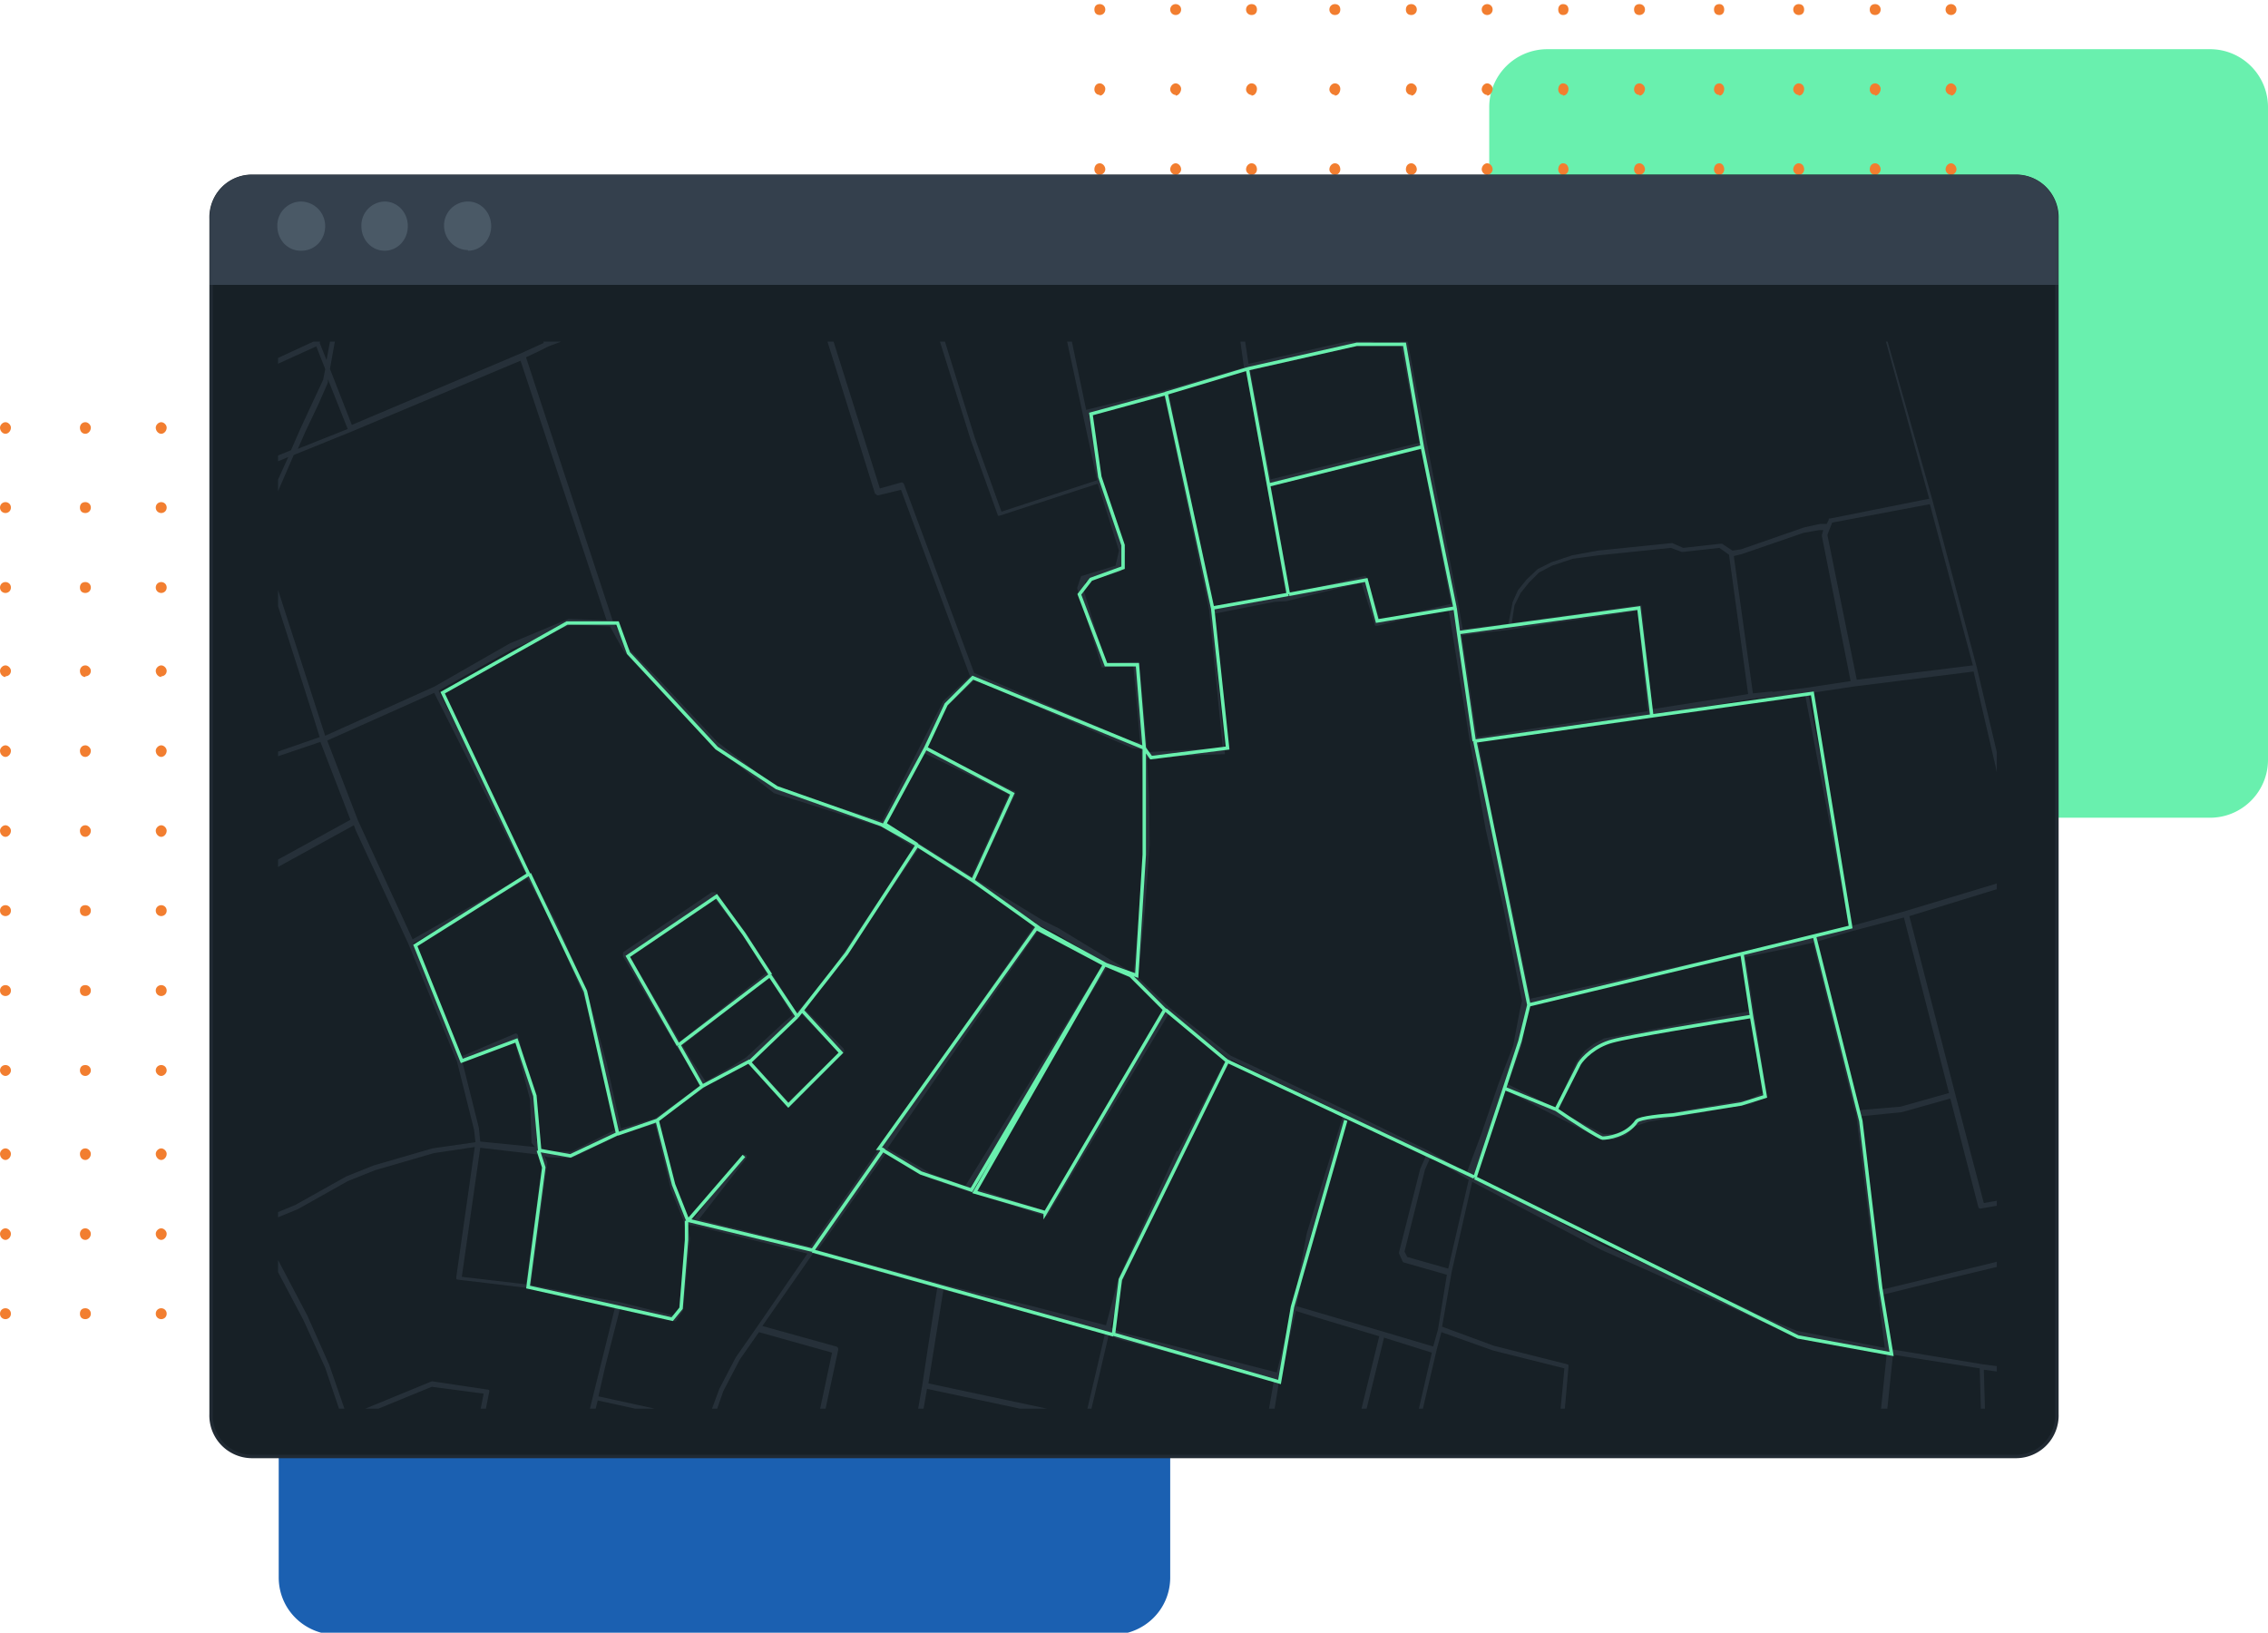 <?xml version="1.0" encoding="UTF-8"?>
<svg xmlns="http://www.w3.org/2000/svg" width="332" height="239" fill="none">
  <g clip-path="url(#a)">
    <g clip-path="url(#b)">
      <path fill="#69F0AE" d="M323.5 7.2h-97a8.5 8.5 0 0 0-8.5 8.5v95.5c0 4.7 3.8 8.5 8.4 8.5h97.1c4.7 0 8.5-3.8 8.5-8.5V15.7c0-4.7-3.8-8.5-8.5-8.5Z"></path>
      <path fill="#1B60B1" d="M162.8 191.5H49.3a8.5 8.5 0 0 0-8.5 8.4v31c0 4.7 3.8 8.4 8.5 8.4h113.5c4.7 0 8.5-3.7 8.5-8.4v-31c0-4.6-3.8-8.4-8.5-8.4Z"></path>
      <path fill="#F27E30" d="M126 63.5c.4 0 .8-.4.8-.9 0-.4-.4-.8-.8-.8-.5 0-.8.4-.8.8 0 .5.3.9.8.9ZM126 75.1c.4 0 .8-.3.8-.8s-.4-.8-.8-.8c-.5 0-.8.3-.8.8s.3.8.8.8ZM126 86.8c.4 0 .8-.3.8-.8s-.4-.8-.8-.8c-.5 0-.8.3-.8.8s.3.8.8.8ZM126 99c.4 0 .8-.3.8-.8 0-.4-.4-.8-.8-.8-.5 0-.8.4-.8.8 0 .5.3.9.8.9ZM126 110.8c.4 0 .8-.4.8-.9 0-.4-.4-.8-.8-.8-.5 0-.8.4-.8.8 0 .5.3.9.8.9ZM126 122.5c.4 0 .8-.4.8-.9 0-.4-.4-.8-.8-.8-.5 0-.8.4-.8.8 0 .5.3.9.8.9ZM126 134.1c.4 0 .8-.3.8-.8s-.4-.8-.8-.8c-.5 0-.8.3-.8.8s.3.8.8.8ZM126 145.8c.4 0 .8-.3.8-.8s-.4-.8-.8-.8c-.5 0-.8.3-.8.8s.3.8.8.8ZM126 157.5c.4 0 .8-.4.8-.8 0-.5-.4-.8-.8-.8-.5 0-.8.3-.8.8 0 .4.3.8.8.8ZM126 169.8c.4 0 .8-.4.8-.9 0-.4-.4-.8-.8-.8-.5 0-.8.4-.8.8 0 .5.3.9.8.9ZM126 181.5c.4 0 .8-.4.8-.9 0-.4-.4-.8-.8-.8-.5 0-.8.4-.8.8 0 .5.3.9.8.9ZM126 193.1c.4 0 .8-.3.8-.8s-.4-.8-.8-.8c-.5 0-.8.3-.8.8s.3.8.8.8ZM114.3 63.5c.4 0 .8-.4.8-.9 0-.4-.4-.8-.8-.8s-.8.4-.8.8c0 .5.4.9.8.9ZM114.3 75.1c.4 0 .8-.3.8-.8s-.4-.8-.8-.8-.8.3-.8.8.4.8.8.8ZM114.3 86.8c.4 0 .8-.3.8-.8s-.4-.8-.8-.8-.8.3-.8.8.4.8.8.8ZM114.3 99c.4 0 .8-.3.8-.8 0-.4-.4-.8-.8-.8s-.8.4-.8.8c0 .5.4.9.8.9ZM114.3 110.8c.4 0 .8-.4.8-.9 0-.4-.4-.8-.8-.8s-.8.4-.8.8c0 .5.4.9.8.9ZM114.3 122.5c.4 0 .8-.4.8-.9 0-.4-.4-.8-.8-.8s-.8.4-.8.8c0 .5.4.9.8.9ZM114.3 134.1c.4 0 .8-.3.8-.8s-.4-.8-.8-.8-.8.3-.8.8.4.8.8.8ZM114.3 145.8c.4 0 .8-.3.8-.8s-.4-.8-.8-.8-.8.3-.8.8.4.8.8.8ZM114.3 157.5c.4 0 .8-.4.8-.8 0-.5-.4-.8-.8-.8s-.8.3-.8.8c0 .4.4.8.8.8ZM114.3 169.8c.4 0 .8-.4.8-.9 0-.4-.4-.8-.8-.8s-.8.4-.8.8c0 .5.4.9.8.9ZM114.3 181.5c.4 0 .8-.4.8-.9 0-.4-.4-.8-.8-.8s-.8.4-.8.8c0 .5.4.9.8.9ZM114.3 193.1c.4 0 .8-.3.8-.8s-.4-.8-.8-.8-.8.3-.8.8.4.8.8.8ZM103.2 63.5c.4 0 .7-.4.7-.9 0-.4-.3-.8-.7-.8-.5 0-.8.4-.8.8 0 .5.3.9.8.9ZM103.2 75.1c.4 0 .7-.3.7-.8s-.3-.8-.7-.8c-.5 0-.8.3-.8.8s.3.8.8.8ZM103.2 86.8c.4 0 .7-.3.7-.8s-.3-.8-.7-.8c-.5 0-.8.3-.8.8s.3.8.8.8ZM103.2 99c.4 0 .7-.3.7-.8 0-.4-.3-.8-.7-.8-.5 0-.8.4-.8.8 0 .5.3.9.8.9ZM103.2 110.8c.4 0 .7-.4.7-.9 0-.4-.3-.8-.7-.8-.5 0-.8.4-.8.8 0 .5.3.9.8.9ZM103.2 122.5c.4 0 .7-.4.7-.9 0-.4-.3-.8-.7-.8-.5 0-.8.4-.8.8 0 .5.3.9.8.9ZM103.2 134.1c.4 0 .7-.3.7-.8s-.3-.8-.7-.8c-.5 0-.8.3-.8.8s.3.8.8.8ZM103.2 145.8c.4 0 .7-.3.7-.8s-.3-.8-.7-.8c-.5 0-.8.3-.8.8s.3.8.8.8ZM103.2 157.5c.4 0 .7-.4.7-.8 0-.5-.3-.8-.7-.8-.5 0-.8.3-.8.8 0 .4.3.8.8.8ZM103.2 169.8c.4 0 .7-.4.7-.9 0-.4-.3-.8-.7-.8-.5 0-.8.4-.8.8 0 .5.3.9.8.9ZM103.2 181.5c.4 0 .7-.4.7-.9 0-.4-.3-.8-.7-.8-.5 0-.8.4-.8.8 0 .5.3.9.8.9ZM103.2 193.1c.4 0 .7-.3.7-.8s-.3-.8-.7-.8c-.5 0-.8.3-.8.8s.3.8.8.8ZM91.5 63.5c.4 0 .8-.4.8-.9 0-.4-.4-.8-.8-.8-.5 0-.8.4-.8.8 0 .5.3.9.8.9ZM91.5 75.1c.4 0 .8-.3.8-.8s-.4-.8-.8-.8c-.5 0-.8.3-.8.8s.3.8.8.8ZM91.5 86.8c.4 0 .8-.3.8-.8s-.4-.8-.8-.8c-.5 0-.8.3-.8.8s.3.8.8.8ZM91.5 99c.4 0 .8-.3.8-.8 0-.4-.4-.8-.8-.8-.5 0-.8.4-.8.8 0 .5.3.9.8.9ZM91.5 110.8c.4 0 .8-.4.8-.9 0-.4-.4-.8-.8-.8-.5 0-.8.4-.8.8 0 .5.3.9.8.9ZM91.5 122.5c.4 0 .8-.4.8-.9 0-.4-.4-.8-.8-.8-.5 0-.8.4-.8.8 0 .5.3.9.8.9ZM91.5 134.1c.4 0 .8-.3.8-.8s-.4-.8-.8-.8c-.5 0-.8.3-.8.8s.3.8.8.8ZM91.5 145.8c.4 0 .8-.3.8-.8s-.4-.8-.8-.8c-.5 0-.8.3-.8.8s.3.8.8.8ZM91.5 157.5c.4 0 .8-.4.8-.8 0-.5-.4-.8-.8-.8-.5 0-.8.3-.8.8 0 .4.3.8.8.8ZM91.5 169.8c.4 0 .8-.4.8-.9 0-.4-.4-.8-.8-.8-.5 0-.8.4-.8.8 0 .5.3.9.8.9ZM91.5 181.5c.4 0 .8-.4.8-.9 0-.4-.4-.8-.8-.8-.5 0-.8.4-.8.8 0 .5.3.9.8.9ZM91.5 193.1c.4 0 .8-.3.8-.8s-.4-.8-.8-.8c-.5 0-.8.3-.8.8s.3.8.8.8ZM80.3 63.5c.5 0 .8-.4.8-.9 0-.4-.3-.8-.8-.8-.4 0-.7.4-.7.8 0 .5.3.9.7.9ZM80.3 75.1c.5 0 .8-.3.8-.8s-.3-.8-.8-.8c-.4 0-.7.3-.7.8s.3.8.7.8ZM80.3 86.8c.5 0 .8-.3.8-.8s-.3-.8-.8-.8c-.4 0-.7.3-.7.8s.3.8.7.8ZM80.3 99c.5 0 .8-.3.8-.8 0-.4-.3-.8-.8-.8-.4 0-.7.4-.7.8 0 .5.3.9.7.9ZM80.3 110.8c.5 0 .8-.4.8-.9 0-.4-.3-.8-.8-.8-.4 0-.7.4-.7.8 0 .5.3.9.7.9ZM80.3 122.5c.5 0 .8-.4.8-.9 0-.4-.3-.8-.8-.8-.4 0-.7.4-.7.8 0 .5.3.9.7.9ZM80.3 134.1c.5 0 .8-.3.8-.8s-.3-.8-.8-.8c-.4 0-.7.3-.7.8s.3.8.7.8ZM80.3 145.8c.5 0 .8-.3.8-.8s-.3-.8-.8-.8c-.4 0-.7.3-.7.8s.3.8.7.8ZM80.3 157.5c.5 0 .8-.4.8-.8 0-.5-.3-.8-.8-.8-.4 0-.7.3-.7.8 0 .4.3.8.7.8ZM80.3 169.8c.5 0 .8-.4.8-.9 0-.4-.3-.8-.8-.8-.4 0-.7.4-.7.8 0 .5.3.9.7.9ZM80.3 181.5c.5 0 .8-.4.8-.9 0-.4-.3-.8-.8-.8-.4 0-.7.4-.7.8 0 .5.3.9.7.9ZM80.3 193.1c.5 0 .8-.3.8-.8s-.3-.8-.8-.8c-.4 0-.7.3-.7.8s.3.8.7.8ZM69.2 63.5c.5 0 .8-.4.8-.9 0-.4-.3-.8-.8-.8-.4 0-.8.4-.8.8 0 .5.4.9.8.9ZM69.2 75.1c.5 0 .8-.3.8-.8s-.3-.8-.8-.8c-.4 0-.8.3-.8.8s.4.8.8.8ZM69.2 86.8c.5 0 .8-.3.8-.8s-.3-.8-.8-.8c-.4 0-.8.3-.8.8s.4.8.8.8ZM69.2 99c.5 0 .8-.3.8-.8 0-.4-.3-.8-.8-.8-.4 0-.8.4-.8.8 0 .5.4.9.8.9ZM69.2 110.8c.5 0 .8-.4.8-.9 0-.4-.3-.8-.8-.8-.4 0-.8.4-.8.8 0 .5.4.9.8.9ZM69.2 122.5c.5 0 .8-.4.8-.9 0-.4-.3-.8-.8-.8-.4 0-.8.4-.8.8 0 .5.4.9.8.9ZM69.2 134.1c.5 0 .8-.3.8-.8s-.3-.8-.8-.8c-.4 0-.8.3-.8.8s.4.8.8.8ZM69.2 145.8c.5 0 .8-.3.8-.8s-.3-.8-.8-.8c-.4 0-.8.3-.8.8s.4.8.8.8ZM69.2 157.5c.5 0 .8-.4.8-.8 0-.5-.3-.8-.8-.8-.4 0-.8.3-.8.8 0 .4.4.8.8.8ZM69.2 169.8c.5 0 .8-.4.8-.9 0-.4-.3-.8-.8-.8-.4 0-.8.4-.8.8 0 .5.4.9.8.9ZM69.2 181.5c.5 0 .8-.4.8-.9 0-.4-.3-.8-.8-.8-.4 0-.8.4-.8.8 0 .5.4.9.8.9ZM69.2 193.1c.5 0 .8-.3.8-.8s-.3-.8-.8-.8c-.4 0-.8.3-.8.8s.4.8.8.8ZM57.5 63.5c.5 0 .8-.4.8-.9 0-.4-.3-.8-.8-.8-.4 0-.8.4-.8.8 0 .5.4.9.8.9ZM57.5 75.1c.5 0 .8-.3.8-.8s-.3-.8-.8-.8c-.4 0-.8.3-.8.8s.4.8.8.8ZM57.5 86.8c.5 0 .8-.3.8-.8s-.3-.8-.8-.8c-.4 0-.8.3-.8.8s.4.8.8.8ZM57.5 99c.5 0 .8-.3.8-.8 0-.4-.3-.8-.8-.8-.4 0-.8.4-.8.8 0 .5.4.9.8.9ZM57.5 110.8c.5 0 .8-.4.8-.9 0-.4-.3-.8-.8-.8-.4 0-.8.4-.8.8 0 .5.4.9.8.9ZM57.5 122.5c.5 0 .8-.4.8-.9 0-.4-.3-.8-.8-.8-.4 0-.8.4-.8.8 0 .5.4.9.8.9ZM57.5 134.1c.5 0 .8-.3.8-.8s-.3-.8-.8-.8c-.4 0-.8.3-.8.8s.4.8.8.8ZM57.5 145.8c.5 0 .8-.3.8-.8s-.3-.8-.8-.8c-.4 0-.8.3-.8.8s.4.8.8.8ZM57.5 157.5c.5 0 .8-.4.8-.8 0-.5-.3-.8-.8-.8-.4 0-.8.3-.8.8 0 .4.4.8.8.8ZM57.5 169.8c.5 0 .8-.4.8-.9 0-.4-.3-.8-.8-.8-.4 0-.8.4-.8.8 0 .5.4.9.8.9ZM57.5 181.5c.5 0 .8-.4.8-.9 0-.4-.3-.8-.8-.8-.4 0-.8.4-.8.8 0 .5.4.9.8.9ZM57.5 193.1c.5 0 .8-.3.8-.8s-.3-.8-.8-.8c-.4 0-.8.3-.8.8s.4.8.8.8ZM46.4 63.5c.4 0 .8-.4.8-.9 0-.4-.4-.8-.8-.8s-.8.4-.8.8c0 .5.4.9.8.9ZM46.4 75.1c.4 0 .8-.3.8-.8s-.4-.8-.8-.8-.8.3-.8.8.4.8.8.8ZM46.4 86.8c.4 0 .8-.3.8-.8s-.4-.8-.8-.8-.8.3-.8.8.4.8.8.8ZM46.4 99c.4 0 .8-.3.8-.8 0-.4-.4-.8-.8-.8s-.8.4-.8.8c0 .5.4.9.8.9ZM46.4 110.8c.4 0 .8-.4.8-.9 0-.4-.4-.8-.8-.8s-.8.4-.8.8c0 .5.4.9.8.9ZM46.4 122.5c.4 0 .8-.4.8-.9 0-.4-.4-.8-.8-.8s-.8.4-.8.8c0 .5.4.9.8.9ZM46.4 134.1c.4 0 .8-.3.8-.8s-.4-.8-.8-.8-.8.3-.8.8.4.8.8.8ZM46.4 145.8c.4 0 .8-.3.8-.8s-.4-.8-.8-.8-.8.3-.8.8.4.8.8.8ZM46.4 157.5c.4 0 .8-.4.8-.8 0-.5-.4-.8-.8-.8s-.8.3-.8.8c0 .4.4.8.8.8ZM46.4 169.8c.4 0 .8-.4.8-.9 0-.4-.4-.8-.8-.8s-.8.4-.8.8c0 .5.4.9.8.9ZM46.4 181.5c.4 0 .8-.4.8-.9 0-.4-.4-.8-.8-.8s-.8.4-.8.8c0 .5.4.9.8.9ZM46.4 193.1c.4 0 .8-.3.8-.8s-.4-.8-.8-.8-.8.3-.8.8.4.8.8.8ZM35.3 63.5c.4 0 .8-.4.8-.9 0-.4-.4-.8-.8-.8-.5 0-.8.4-.8.8 0 .5.3.9.8.9ZM35.3 75.1c.4 0 .8-.3.8-.8s-.4-.8-.8-.8c-.5 0-.8.3-.8.8s.3.8.8.8ZM35.3 86.8c.4 0 .8-.3.8-.8s-.4-.8-.8-.8c-.5 0-.8.3-.8.8s.3.8.8.8ZM35.3 99c.4 0 .8-.3.8-.8 0-.4-.4-.8-.8-.8-.5 0-.8.4-.8.8 0 .5.3.9.8.9ZM35.3 110.8c.4 0 .8-.4.8-.9 0-.4-.4-.8-.8-.8-.5 0-.8.4-.8.8 0 .5.3.9.8.9ZM35.3 122.5c.4 0 .8-.4.8-.9 0-.4-.4-.8-.8-.8-.5 0-.8.4-.8.8 0 .5.3.9.8.9ZM35.3 134.1c.4 0 .8-.3.8-.8s-.4-.8-.8-.8c-.5 0-.8.3-.8.8s.3.8.8.8ZM35.3 145.8c.4 0 .8-.3.8-.8s-.4-.8-.8-.8c-.5 0-.8.3-.8.8s.3.8.8.8ZM35.3 157.5c.4 0 .8-.4.8-.8 0-.5-.4-.8-.8-.8-.5 0-.8.3-.8.8 0 .4.3.8.8.8ZM35.3 169.8c.4 0 .8-.4.8-.9 0-.4-.4-.8-.8-.8-.5 0-.8.4-.8.8 0 .5.3.9.8.9ZM35.3 181.5c.4 0 .8-.4.8-.9 0-.4-.4-.8-.8-.8-.5 0-.8.4-.8.8 0 .5.3.9.8.9ZM35.3 193.1c.4 0 .8-.3.8-.8s-.4-.8-.8-.8c-.5 0-.8.3-.8.8s.3.8.8.8ZM23.6 63.5c.4 0 .8-.4.8-.9 0-.4-.4-.8-.8-.8s-.8.4-.8.8c0 .5.4.9.8.9ZM23.6 75.1c.4 0 .8-.3.8-.8s-.4-.8-.8-.8-.8.3-.8.8.4.8.8.8ZM23.6 86.8c.4 0 .8-.3.8-.8s-.4-.8-.8-.8-.8.3-.8.8.4.8.8.8ZM23.6 99c.4 0 .8-.3.8-.8 0-.4-.4-.8-.8-.8s-.8.4-.8.8c0 .5.4.9.8.9ZM23.6 110.8c.4 0 .8-.4.8-.9 0-.4-.4-.8-.8-.8s-.8.4-.8.8c0 .5.4.9.8.9ZM23.6 122.5c.4 0 .8-.4.8-.9 0-.4-.4-.8-.8-.8s-.8.4-.8.8c0 .5.4.9.8.9ZM23.6 134.1c.4 0 .8-.3.8-.8s-.4-.8-.8-.8-.8.3-.8.8.4.8.8.8ZM23.6 145.8c.4 0 .8-.3.8-.8s-.4-.8-.8-.8-.8.3-.8.8.4.8.8.8ZM23.6 157.5c.4 0 .8-.4.8-.8 0-.5-.4-.8-.8-.8s-.8.3-.8.8c0 .4.4.8.8.8ZM23.6 169.8c.4 0 .8-.4.8-.9 0-.4-.4-.8-.8-.8s-.8.4-.8.8c0 .5.4.9.8.9ZM23.6 181.5c.4 0 .8-.4.8-.9 0-.4-.4-.8-.8-.8s-.8.4-.8.8c0 .5.4.9.8.9ZM23.6 193.1c.4 0 .8-.3.8-.8s-.4-.8-.8-.8-.8.3-.8.8.4.8.8.8ZM12.5 63.5c.4 0 .8-.4.8-.9 0-.4-.4-.8-.8-.8-.5 0-.8.4-.8.8 0 .5.3.9.8.9ZM12.5 75.1c.4 0 .8-.3.8-.8s-.4-.8-.8-.8c-.5 0-.8.3-.8.8s.3.8.8.8ZM12.5 86.8c.4 0 .8-.3.8-.8s-.4-.8-.8-.8c-.5 0-.8.3-.8.8s.3.8.8.8ZM12.5 99c.4 0 .8-.3.8-.8 0-.4-.4-.8-.8-.8-.5 0-.8.4-.8.8 0 .5.3.9.8.9ZM12.5 110.8c.4 0 .8-.4.8-.9 0-.4-.4-.8-.8-.8-.5 0-.8.4-.8.8 0 .5.3.9.8.9ZM12.5 122.5c.4 0 .8-.4.8-.9 0-.4-.4-.8-.8-.8-.5 0-.8.4-.8.8 0 .5.3.9.8.9ZM12.5 134.1c.4 0 .8-.3.8-.8s-.4-.8-.8-.8c-.5 0-.8.3-.8.8s.3.8.8.8ZM12.5 145.8c.4 0 .8-.3.8-.8s-.4-.8-.8-.8c-.5 0-.8.3-.8.8s.3.8.8.8ZM12.5 157.5c.4 0 .8-.4.8-.8 0-.5-.4-.8-.8-.8-.5 0-.8.3-.8.8 0 .4.3.8.8.8ZM12.5 169.8c.4 0 .8-.4.8-.9 0-.4-.4-.8-.8-.8-.5 0-.8.4-.8.8 0 .5.3.9.8.9ZM12.5 181.5c.4 0 .8-.4.8-.9 0-.4-.4-.8-.8-.8-.5 0-.8.4-.8.8 0 .5.3.9.8.9ZM12.5 193.1c.4 0 .8-.3.8-.8s-.4-.8-.8-.8c-.5 0-.8.3-.8.8s.3.8.8.8ZM.8 63.5c.4 0 .8-.4.8-.9 0-.4-.4-.8-.8-.8s-.8.4-.8.8c0 .5.4.9.8.9ZM.8 75.1c.4 0 .8-.3.8-.8s-.4-.8-.8-.8-.8.3-.8.8.4.8.8.8ZM.8 86.8c.4 0 .8-.3.8-.8s-.4-.8-.8-.8-.8.3-.8.8.4.8.8.8ZM.8 99c.4 0 .8-.3.8-.8 0-.4-.4-.8-.8-.8s-.8.4-.8.8c0 .5.4.9.8.9ZM.8 110.8c.4 0 .8-.4.8-.9 0-.4-.4-.8-.8-.8s-.8.4-.8.8c0 .5.4.9.8.9ZM.8 122.5c.4 0 .8-.4.8-.9 0-.4-.4-.8-.8-.8s-.8.4-.8.8c0 .5.4.9.8.9ZM.8 134.1c.4 0 .8-.3.8-.8s-.4-.8-.8-.8-.8.3-.8.8.4.8.8.8ZM.8 145.8c.4 0 .8-.3.8-.8s-.4-.8-.8-.8-.8.3-.8.8.4.8.8.8ZM.8 157.5c.4 0 .8-.4.8-.8 0-.5-.4-.8-.8-.8s-.8.3-.8.8c0 .4.4.8.8.8ZM.8 169.8c.4 0 .8-.4.8-.9 0-.4-.4-.8-.8-.8s-.8.4-.8.8c0 .5.4.9.8.9ZM.8 181.5c.4 0 .8-.4.8-.9 0-.4-.4-.8-.8-.8s-.8.4-.8.8c0 .5.4.9.8.9ZM.8 193.1c.4 0 .8-.3.8-.8s-.4-.8-.8-.8-.8.3-.8.8.4.8.8.8ZM285.6 2.2c.4 0 .8-.3.8-.8s-.4-.8-.8-.8-.8.3-.8.8.4.8.8.8ZM285.6 14c.4 0 .8-.5.8-1 0-.4-.4-.8-.8-.8s-.8.4-.8.9c0 .4.4.8.8.8ZM285.6 25.6c.4 0 .8-.4.8-.8 0-.5-.4-.9-.8-.9s-.8.4-.8.9c0 .4.4.8.8.8ZM285.6 37.8c.4 0 .8-.3.8-.8 0-.4-.4-.8-.8-.8s-.8.4-.8.8c0 .5.4.8.8.8ZM285.6 49.5c.4 0 .8-.3.8-.8s-.4-.8-.8-.8-.8.3-.8.8.4.8.8.8ZM285.6 61.2c.4 0 .8-.3.8-.8s-.4-.8-.8-.8-.8.3-.8.8.4.8.8.8ZM285.6 73c.4 0 .8-.5.8-1 0-.4-.4-.8-.8-.8s-.8.4-.8.9c0 .4.4.8.8.8ZM285.6 84.6c.4 0 .8-.4.8-.8 0-.5-.4-.9-.8-.9s-.8.4-.8.9c0 .4.4.8.8.8ZM285.6 96.8c.4 0 .8-.3.8-.8 0-.4-.4-.8-.8-.8s-.8.4-.8.8c0 .5.4.8.8.8ZM285.6 108.5c.4 0 .8-.3.8-.8s-.4-.8-.8-.8-.8.3-.8.8.4.8.8.8ZM285.6 120.2c.4 0 .8-.3.8-.8s-.4-.8-.8-.8-.8.3-.8.8.4.8.8.8ZM285.6 132c.4 0 .8-.5.8-1 0-.4-.4-.8-.8-.8s-.8.4-.8.9c0 .4.4.8.8.8ZM274.5 2.2c.4 0 .8-.3.8-.8s-.4-.8-.8-.8c-.5 0-.8.3-.8.8s.3.8.8.8ZM274.5 14c.4 0 .8-.5.8-1 0-.4-.4-.8-.8-.8-.5 0-.8.4-.8.9 0 .4.3.8.8.8ZM274.5 25.6c.4 0 .8-.4.8-.8 0-.5-.4-.9-.8-.9-.5 0-.8.4-.8.9 0 .4.3.8.8.8ZM274.5 37.8c.4 0 .8-.3.8-.8 0-.4-.4-.8-.8-.8-.5 0-.8.4-.8.8 0 .5.3.8.8.8ZM274.5 49.5c.4 0 .8-.3.8-.8s-.4-.8-.8-.8c-.5 0-.8.3-.8.8s.3.8.8.8ZM274.5 61.2c.4 0 .8-.3.8-.8s-.4-.8-.8-.8c-.5 0-.8.3-.8.8s.3.8.8.8ZM274.5 73c.4 0 .8-.5.8-1 0-.4-.4-.8-.8-.8-.5 0-.8.4-.8.9 0 .4.3.8.8.8ZM274.5 84.6c.4 0 .8-.4.8-.8 0-.5-.4-.9-.8-.9-.5 0-.8.4-.8.9 0 .4.3.8.8.8ZM274.5 96.8c.4 0 .8-.3.8-.8 0-.4-.4-.8-.8-.8-.5 0-.8.4-.8.8 0 .5.3.8.8.8ZM274.5 108.5c.4 0 .8-.3.8-.8s-.4-.8-.8-.8c-.5 0-.8.3-.8.8s.3.8.8.8ZM274.5 120.2c.4 0 .8-.3.8-.8s-.4-.8-.8-.8c-.5 0-.8.3-.8.8s.3.8.8.8ZM274.5 132c.4 0 .8-.5.8-1 0-.4-.4-.8-.8-.8-.5 0-.8.4-.8.9 0 .4.3.8.8.8ZM263.3 2.2c.5 0 .8-.3.8-.8s-.3-.8-.8-.8c-.4 0-.8.3-.8.8s.4.8.8.8ZM263.3 14c.5 0 .8-.5.8-1 0-.4-.3-.8-.8-.8-.4 0-.8.4-.8.9 0 .4.4.8.8.8ZM263.3 25.6c.5 0 .8-.4.8-.8 0-.5-.3-.9-.8-.9-.4 0-.8.4-.8.9 0 .4.4.8.8.8ZM263.3 37.8c.5 0 .8-.3.8-.8 0-.4-.3-.8-.8-.8-.4 0-.8.4-.8.8 0 .5.4.8.8.8ZM263.3 49.5c.5 0 .8-.3.8-.8s-.3-.8-.8-.8c-.4 0-.8.3-.8.8s.4.8.8.8ZM263.3 61.2c.5 0 .8-.3.8-.8s-.3-.8-.8-.8c-.4 0-.8.3-.8.8s.4.8.8.8ZM263.3 73c.5 0 .8-.5.8-1 0-.4-.3-.8-.8-.8-.4 0-.8.4-.8.9 0 .4.4.8.8.8ZM263.3 84.6c.5 0 .8-.4.8-.8 0-.5-.3-.9-.8-.9-.4 0-.8.4-.8.9 0 .4.4.8.8.8ZM263.3 96.8c.5 0 .8-.3.8-.8 0-.4-.3-.8-.8-.8-.4 0-.8.4-.8.8 0 .5.4.8.8.8ZM263.3 108.5c.5 0 .8-.3.8-.8s-.3-.8-.8-.8c-.4 0-.8.3-.8.8s.4.8.8.8ZM263.3 120.2c.5 0 .8-.3.8-.8s-.3-.8-.8-.8c-.4 0-.8.3-.8.8s.4.8.8.8ZM263.3 132c.5 0 .8-.5.8-1 0-.4-.3-.8-.8-.8-.4 0-.8.4-.8.9 0 .4.4.8.8.8ZM251.7 2.2c.4 0 .7-.3.7-.8s-.3-.8-.7-.8c-.5 0-.8.3-.8.8s.3.8.8.8ZM251.7 14c.4 0 .7-.5.7-1 0-.4-.3-.8-.7-.8-.5 0-.8.4-.8.9 0 .4.3.8.8.8ZM251.7 25.6c.4 0 .7-.4.7-.8 0-.5-.3-.9-.7-.9-.5 0-.8.4-.8.9 0 .4.3.8.8.8ZM251.7 37.8c.4 0 .7-.3.7-.8 0-.4-.3-.8-.7-.8-.5 0-.8.4-.8.8 0 .5.3.8.8.8ZM251.7 49.5c.4 0 .7-.3.7-.8s-.3-.8-.7-.8c-.5 0-.8.3-.8.8s.3.8.8.8ZM251.7 61.2c.4 0 .7-.3.7-.8s-.3-.8-.7-.8c-.5 0-.8.3-.8.8s.3.8.8.8ZM251.7 73c.4 0 .7-.5.7-1 0-.4-.3-.8-.7-.8-.5 0-.8.4-.8.9 0 .4.3.8.8.8ZM251.7 84.6c.4 0 .7-.4.7-.8 0-.5-.3-.9-.7-.9-.5 0-.8.4-.8.9 0 .4.3.8.8.8ZM251.7 96.8c.4 0 .7-.3.7-.8 0-.4-.3-.8-.7-.8-.5 0-.8.4-.8.8 0 .5.3.8.8.8ZM251.7 108.5c.4 0 .7-.3.7-.8s-.3-.8-.7-.8c-.5 0-.8.3-.8.8s.3.8.8.8ZM251.7 120.2c.4 0 .7-.3.7-.8s-.3-.8-.7-.8c-.5 0-.8.3-.8.8s.3.8.8.8ZM251.7 132c.4 0 .7-.5.7-1 0-.4-.3-.8-.7-.8-.5 0-.8.4-.8.9 0 .4.3.8.8.8ZM240 2.2c.4 0 .8-.3.8-.8s-.4-.8-.8-.8c-.5 0-.8.3-.8.8s.3.8.8.8ZM240 14c.4 0 .8-.5.8-1 0-.4-.4-.8-.8-.8-.5 0-.8.4-.8.9 0 .4.3.8.8.8ZM240 25.6c.4 0 .8-.4.8-.8 0-.5-.4-.9-.8-.9-.5 0-.8.4-.8.9 0 .4.3.8.8.8ZM240 37.8c.4 0 .8-.3.8-.8 0-.4-.4-.8-.8-.8-.5 0-.8.4-.8.8 0 .5.3.8.8.8ZM240 49.5c.4 0 .8-.3.8-.8s-.4-.8-.8-.8c-.5 0-.8.3-.8.8s.3.8.8.8ZM240 61.2c.4 0 .8-.3.8-.8s-.4-.8-.8-.8c-.5 0-.8.3-.8.8s.3.8.8.8ZM240 73c.4 0 .8-.5.8-1 0-.4-.4-.8-.8-.8-.5 0-.8.4-.8.9 0 .4.3.8.8.8ZM240 84.6c.4 0 .8-.4.8-.8 0-.5-.4-.9-.8-.9-.5 0-.8.4-.8.9 0 .4.3.8.8.8ZM240 96.8c.4 0 .8-.3.8-.8 0-.4-.4-.8-.8-.8-.5 0-.8.4-.8.8 0 .5.3.8.8.8ZM240 108.5c.4 0 .8-.3.8-.8s-.4-.8-.8-.8c-.5 0-.8.3-.8.8s.3.8.8.8ZM240 120.2c.4 0 .8-.3.8-.8s-.4-.8-.8-.8c-.5 0-.8.3-.8.8s.3.8.8.8ZM240 132c.4 0 .8-.5.8-1 0-.4-.4-.8-.8-.8-.5 0-.8.4-.8.9 0 .4.3.8.8.8ZM228.8 2.2c.5 0 .8-.3.8-.8s-.3-.8-.8-.8c-.4 0-.7.3-.7.8s.3.8.7.8ZM228.8 14c.5 0 .8-.5.8-1 0-.4-.3-.8-.8-.8-.4 0-.7.4-.7.9 0 .4.3.8.7.8ZM228.8 25.6c.5 0 .8-.4.8-.8 0-.5-.3-.9-.8-.9-.4 0-.7.4-.7.9 0 .4.3.8.7.8ZM228.8 37.8c.5 0 .8-.3.8-.8 0-.4-.3-.8-.8-.8-.4 0-.7.4-.7.8 0 .5.3.8.7.8ZM228.8 49.5c.5 0 .8-.3.8-.8s-.3-.8-.8-.8c-.4 0-.7.3-.7.8s.3.8.7.8ZM228.8 61.2c.5 0 .8-.3.8-.8s-.3-.8-.8-.8c-.4 0-.7.3-.7.8s.3.8.7.8ZM228.8 73c.5 0 .8-.5.8-1 0-.4-.3-.8-.8-.8-.4 0-.7.4-.7.9 0 .4.3.8.7.8ZM228.8 84.6c.5 0 .8-.4.8-.8 0-.5-.3-.9-.8-.9-.4 0-.7.4-.7.9 0 .4.3.8.7.8ZM228.8 96.8c.5 0 .8-.3.8-.8 0-.4-.3-.8-.8-.8-.4 0-.7.4-.7.8 0 .5.3.8.7.8ZM228.8 108.5c.5 0 .8-.3.8-.8s-.3-.8-.8-.8c-.4 0-.7.3-.7.8s.3.8.7.8ZM228.8 120.2c.5 0 .8-.3.8-.8s-.3-.8-.8-.8c-.4 0-.7.3-.7.8s.3.8.7.8ZM228.8 132c.5 0 .8-.5.8-1 0-.4-.3-.8-.8-.8-.4 0-.7.4-.7.9 0 .4.3.8.7.8ZM217.7 2.2c.4 0 .8-.3.8-.8s-.4-.8-.8-.8-.8.3-.8.8.4.8.8.8ZM217.7 14c.4 0 .8-.5.8-1 0-.4-.4-.8-.8-.8s-.8.4-.8.9c0 .4.4.8.8.8ZM217.7 25.6c.4 0 .8-.4.8-.8 0-.5-.4-.9-.8-.9s-.8.4-.8.9c0 .4.4.8.8.8ZM217.7 37.8c.4 0 .8-.3.8-.8 0-.4-.4-.8-.8-.8s-.8.4-.8.8c0 .5.4.8.8.8ZM217.7 49.5c.4 0 .8-.3.8-.8s-.4-.8-.8-.8-.8.3-.8.8.4.8.8.8ZM217.7 61.2c.4 0 .8-.3.8-.8s-.4-.8-.8-.8-.8.3-.8.8.4.8.8.8ZM217.7 73c.4 0 .8-.5.8-1 0-.4-.4-.8-.8-.8s-.8.4-.8.9c0 .4.4.8.8.8ZM217.7 84.6c.4 0 .8-.4.8-.8 0-.5-.4-.9-.8-.9s-.8.4-.8.9c0 .4.4.8.8.8ZM217.7 96.8c.4 0 .8-.3.8-.8 0-.4-.4-.8-.8-.8s-.8.4-.8.8c0 .5.4.8.8.8ZM217.7 108.5c.4 0 .8-.3.8-.8s-.4-.8-.8-.8-.8.3-.8.8.4.8.8.8ZM217.7 120.2c.4 0 .8-.3.8-.8s-.4-.8-.8-.8-.8.3-.8.8.4.8.8.8ZM217.7 132c.4 0 .8-.5.8-1 0-.4-.4-.8-.8-.8s-.8.4-.8.9c0 .4.4.8.8.8ZM206.6 2.2c.4 0 .8-.3.8-.8s-.4-.8-.8-.8c-.5 0-.8.3-.8.8s.3.8.8.8ZM206.6 14c.4 0 .8-.5.8-1 0-.4-.4-.8-.8-.8-.5 0-.8.4-.8.9 0 .4.3.8.8.8ZM206.6 25.6c.4 0 .8-.4.8-.8 0-.5-.4-.9-.8-.9-.5 0-.8.4-.8.9 0 .4.3.8.8.8ZM206.6 37.8c.4 0 .8-.3.8-.8 0-.4-.4-.8-.8-.8-.5 0-.8.4-.8.8 0 .5.3.8.8.8ZM206.6 49.5c.4 0 .8-.3.8-.8s-.4-.8-.8-.8c-.5 0-.8.3-.8.8s.3.8.8.8ZM206.6 61.2c.4 0 .8-.3.8-.8s-.4-.8-.8-.8c-.5 0-.8.3-.8.8s.3.8.8.8ZM206.6 73c.4 0 .8-.5.8-1 0-.4-.4-.8-.8-.8-.5 0-.8.4-.8.9 0 .4.3.8.8.8ZM206.6 84.6c.4 0 .8-.4.8-.8 0-.5-.4-.9-.8-.9-.5 0-.8.4-.8.9 0 .4.3.8.8.8ZM206.6 96.8c.4 0 .8-.3.8-.8 0-.4-.4-.8-.8-.8-.5 0-.8.4-.8.8 0 .5.3.8.8.8ZM206.6 108.5c.4 0 .8-.3.8-.8s-.4-.8-.8-.8c-.5 0-.8.3-.8.8s.3.8.8.8ZM206.6 120.2c.4 0 .8-.3.8-.8s-.4-.8-.8-.8c-.5 0-.8.3-.8.8s.3.8.8.8ZM206.6 132c.4 0 .8-.5.8-1 0-.4-.4-.8-.8-.8-.5 0-.8.4-.8.9 0 .4.3.8.8.8ZM195.4 2.2c.5 0 .8-.3.8-.8s-.3-.8-.8-.8c-.4 0-.8.3-.8.8s.4.8.8.8ZM195.4 14c.5 0 .8-.5.8-1 0-.4-.3-.8-.8-.8-.4 0-.8.4-.8.9 0 .4.4.8.8.8ZM195.4 25.6c.5 0 .8-.4.8-.8 0-.5-.3-.9-.8-.9-.4 0-.8.4-.8.9 0 .4.4.8.8.8ZM195.4 37.8c.5 0 .8-.3.8-.8 0-.4-.3-.8-.8-.8-.4 0-.8.4-.8.8 0 .5.4.8.8.8ZM195.4 49.5c.5 0 .8-.3.8-.8s-.3-.8-.8-.8c-.4 0-.8.3-.8.8s.4.8.8.8ZM195.4 61.2c.5 0 .8-.3.8-.8s-.3-.8-.8-.8c-.4 0-.8.3-.8.8s.4.8.8.8ZM195.4 73c.5 0 .8-.5.8-1 0-.4-.3-.8-.8-.8-.4 0-.8.4-.8.9 0 .4.4.8.8.8ZM195.4 84.6c.5 0 .8-.4.8-.8 0-.5-.3-.9-.8-.9-.4 0-.8.4-.8.9 0 .4.4.8.8.8ZM195.4 96.8c.5 0 .8-.3.8-.8 0-.4-.3-.8-.8-.8-.4 0-.8.4-.8.8 0 .5.4.8.8.8ZM195.4 108.5c.5 0 .8-.3.8-.8s-.3-.8-.8-.8c-.4 0-.8.3-.8.8s.4.8.8.8ZM195.4 120.2c.5 0 .8-.3.8-.8s-.3-.8-.8-.8c-.4 0-.8.3-.8.8s.4.8.8.8ZM195.4 132c.5 0 .8-.5.8-1 0-.4-.3-.8-.8-.8-.4 0-.8.4-.8.9 0 .4.4.8.8.8ZM183.2 2.2c.5 0 .8-.3.8-.8s-.3-.8-.8-.8c-.4 0-.8.3-.8.8s.4.8.8.8ZM183.2 14c.5 0 .8-.5.8-1 0-.4-.3-.8-.8-.8-.4 0-.8.4-.8.9 0 .4.4.8.8.8ZM183.2 25.6c.5 0 .8-.4.8-.8 0-.5-.3-.9-.8-.9-.4 0-.8.4-.8.9 0 .4.4.8.8.8ZM183.2 37.8c.5 0 .8-.3.8-.8 0-.4-.3-.8-.8-.8-.4 0-.8.4-.8.8 0 .5.4.8.8.8ZM183.2 49.5c.5 0 .8-.3.8-.8s-.3-.8-.8-.8c-.4 0-.8.3-.8.8s.4.8.8.8ZM183.2 61.2c.5 0 .8-.3.8-.8s-.3-.8-.8-.8c-.4 0-.8.3-.8.8s.4.8.8.8ZM183.2 73c.5 0 .8-.5.8-1 0-.4-.3-.8-.8-.8-.4 0-.8.4-.8.9 0 .4.4.8.8.8ZM183.2 84.6c.5 0 .8-.4.8-.8 0-.5-.3-.9-.8-.9-.4 0-.8.4-.8.9 0 .4.4.8.8.8ZM183.2 96.8c.5 0 .8-.3.8-.8 0-.4-.3-.8-.8-.8-.4 0-.8.4-.8.8 0 .5.4.8.8.8ZM183.2 108.5c.5 0 .8-.3.8-.8s-.3-.8-.8-.8c-.4 0-.8.3-.8.8s.4.8.8.8ZM183.2 120.2c.5 0 .8-.3.8-.8s-.3-.8-.8-.8c-.4 0-.8.3-.8.8s.4.8.8.8ZM183.2 132c.5 0 .8-.5.8-1 0-.4-.3-.8-.8-.8-.4 0-.8.4-.8.9 0 .4.4.8.8.8ZM172.1 2.2c.4 0 .8-.3.8-.8s-.4-.8-.8-.8-.8.3-.8.8.4.8.8.8ZM172.1 14c.4 0 .8-.5.8-1 0-.4-.4-.8-.8-.8s-.8.4-.8.9c0 .4.4.8.8.8ZM172.1 25.6c.4 0 .8-.4.8-.8 0-.5-.4-.9-.8-.9s-.8.4-.8.9c0 .4.4.8.8.8ZM172.1 37.8c.4 0 .8-.3.8-.8 0-.4-.4-.8-.8-.8s-.8.4-.8.8c0 .5.4.8.8.8ZM172.1 49.5c.4 0 .8-.3.8-.8s-.4-.8-.8-.8-.8.3-.8.8.4.8.8.8ZM172.1 61.2c.4 0 .8-.3.8-.8s-.4-.8-.8-.8-.8.3-.8.8.4.8.8.8ZM172.1 73c.4 0 .8-.5.8-1 0-.4-.4-.8-.8-.8s-.8.4-.8.9c0 .4.4.8.8.8ZM172.1 84.6c.4 0 .8-.4.8-.8 0-.5-.4-.9-.8-.9s-.8.4-.8.9c0 .4.4.8.8.8ZM172.1 96.8c.4 0 .8-.3.8-.8 0-.4-.4-.8-.8-.8s-.8.4-.8.8c0 .5.4.8.8.8ZM172.1 108.5c.4 0 .8-.3.8-.8s-.4-.8-.8-.8-.8.3-.8.8.4.8.8.8ZM172.1 120.2c.4 0 .8-.3.8-.8s-.4-.8-.8-.8-.8.3-.8.8.4.8.8.8ZM172.1 132c.4 0 .8-.5.8-1 0-.4-.4-.8-.8-.8s-.8.4-.8.9c0 .4.4.8.8.8ZM161 2.2c.4 0 .8-.3.8-.8s-.4-.8-.8-.8c-.5 0-.8.3-.8.8s.3.8.8.8ZM161 14c.4 0 .8-.5.8-1 0-.4-.4-.8-.8-.8-.5 0-.8.4-.8.9 0 .4.3.8.8.8ZM161 25.6c.4 0 .8-.4.8-.8 0-.5-.4-.9-.8-.9-.5 0-.8.4-.8.9 0 .4.3.8.8.8ZM161 37.8c.4 0 .8-.3.8-.8 0-.4-.4-.8-.8-.8-.5 0-.8.4-.8.8 0 .5.3.8.8.8ZM161 49.5c.4 0 .8-.3.8-.8s-.4-.8-.8-.8c-.5 0-.8.3-.8.8s.3.8.8.8ZM161 61.2c.4 0 .8-.3.8-.8s-.4-.8-.8-.8c-.5 0-.8.3-.8.8s.3.8.8.8ZM161 73c.4 0 .8-.5.8-1 0-.4-.4-.8-.8-.8-.5 0-.8.4-.8.9 0 .4.3.8.8.8ZM161 84.6c.4 0 .8-.4.8-.8 0-.5-.4-.9-.8-.9-.5 0-.8.4-.8.9 0 .4.3.8.8.8ZM161 96.8c.4 0 .8-.3.8-.8 0-.4-.4-.8-.8-.8-.5 0-.8.4-.8.8 0 .5.3.8.8.8ZM161 108.5c.4 0 .8-.3.8-.8s-.4-.8-.8-.8c-.5 0-.8.3-.8.8s.3.8.8.8ZM161 120.2c.4 0 .8-.3.8-.8s-.4-.8-.8-.8c-.5 0-.8.3-.8.8s.3.8.8.8ZM161 132c.4 0 .8-.5.8-1 0-.4-.4-.8-.8-.8-.5 0-.8.4-.8.9 0 .4.3.8.8.8Z"></path>
    </g>
    <path fill="#172026" stroke="#212A33" stroke-width=".5" d="M36.8 25.8h258.4a6 6 0 0 1 5.9 6.2v175a6 6 0 0 1-5.9 6.2H36.8a6 6 0 0 1-5.9-6.2V32a6 6 0 0 1 5.9-6.2Z"></path>
    <path fill="#34404D" d="M36.8 25.6h258.4a6 6 0 0 1 4.3 1.8 6.5 6.5 0 0 1 1.8 4.5v9.8H30.7v-9.8c0-1.7.6-3.3 1.8-4.5a6 6 0 0 1 4.3-1.8Z"></path>
    <path fill="#4A5966" d="M44.1 36.7c2 0 3.5-1.6 3.5-3.6S46 29.5 44 29.5a3.5 3.5 0 0 0-3.4 3.6c0 2 1.5 3.6 3.4 3.6ZM56.3 36.7c1.9 0 3.4-1.6 3.4-3.6s-1.5-3.6-3.4-3.6a3.5 3.5 0 0 0-3.4 3.6c0 2 1.5 3.6 3.4 3.6ZM68.5 36.7c1.9 0 3.4-1.6 3.4-3.6s-1.5-3.6-3.4-3.6A3.5 3.5 0 0 0 65 33c0 2 1.6 3.6 3.5 3.6Z"></path>
    <g clip-path="url(#c)">
      <path fill="#4A5966" d="m329.6-28.1-7 2-.6.2-1-3.6-4.4-18 6.4-1.2h-3.8l-3 .6-.2-.6h-.8l.4.7-17.4 3.6-.6-1.5 5.7-2.4 1.9-.3h-3l-4.9 2-.8-2h-1.7l-9 4.1-11.5.6-5.5.4-21.3-2.9-4.7.2-34.7 1.6-8.2.4h-3.5v-1.3l.1-2.6 1.5-.7h-3l.9.6-.2 3.3h-.2l-11.7-.2h-1.7l-3.6-.2-.1-3.4h-.7v3.5l-1.6.4h-15.4v-4h-.8l.1 4.3-8.3-.3-7.5.5-1.6.1h-.5V-44.5l-.3-4.3h-.7l.2 4.4v.3l-16.7 1-4-.4-2.7-.3h-.4l.3-4 .1-.9h-.7l-.1.9-.3 3.9h-.7l-16.5 1.7-1.2.1-1.8.2h-.1l.9-6.8h-.7l-1 6.8-2.8.3-7.4 2.3-2 .6-1.5.5-4.7 1.4.6-11.9h-.7l-.6 12.1-2.7.9h-.2V-35.4l.2 10v4.2l3.5 36.9-6.5 2.8L55 26.4l-8 3.2L46 7.3v-9.5h7.7l.1-.3 1.4-23.3v-.3l-.3-.1-8.5-1.5L19.5-34 21.3-45l1.4-3.8h-.8l-1.3 3.6-1.7 11.3-1 8-1.8 22.4L.3-4.7-6-4.9l-11.8-.5-2.5.4v-2.7l-.3-22 4.4-10 2.7-3.8 6.2-5.4h-1.1l-5.6 4.8-2.7 3.9-4.4 10v.2l.2 22v3.4L-24.7-2l-3.1 3.7-8.2 4.4-5.2-16.7-.7-2h-.2L-55.5-11h-.2l-3.6 2.2-6.6.2 1.5-3.2 3.1-4.5 6-8.1v-.2l.5-1.8 7-10.4 11.1-10.8 1-1h-1l-.4.4-11.1 10.9-7 10.3-33.8-8.8 2.1-11.8.2-1h-.7v.5l-2.5-.5h-3.4l5.8 1.2-.5 2.7-1.8 9.1-2.5 12.2-.6 5-12.2-3.4 1.8-7.5 4.7-19.4h-.7l-6.5 26.7-14.1-4.3 5.3-22.4h-.7l-5.4 22.6v.4h.2l14.5 4.4-5.3 22.2-17.4-7-4-1.6-10-4.2 4.4-11.6 5.9-4 .1-.1a.4.4 0 0 0 0-.4l-.2-.2-12-5 .5-1.4 5.1-14.2h-.7l-4.9 13.6-.6-.3-6.9-3.2v-.1l3.3-10h-.7l-3.3 9.9-8.4-3.7 2-6.1h-.7l-2.1 6.2L-166-32l-3.8 8-3.8-1.8-2-1.1-4-2.5 9-19.3h-.8l-8.9 18.9-9.6-5.8 6-13.1h-.7l-6 12.7-10.3-5.2 3.7-7.5h-.6l-3.6 7.2-8.8-4.3 1.5-3h-.8l-1.3 2.7-5.5-2.7h-1.7l6.7 3.3.5.3 9.4 4.5 7.6 3.8-6.3 12.2v.3a.4.4 0 0 0 .2.2l8.2 5-4.3 9.4-9.3 20-24-40.4-6-10-5.2-8.6h-.8l5.5 9 5.7 9.7-12 7.2v.8l12.4-7.4 24.2 40.8 3.4 5.5 3.2 7.6-9.8 4-8.3 3.3-21.5 8.6-.2.2v.2l10 39.2-7.5 3-5.9 2.3v.8l13.5-5.3.5-.2 6.2-2.5 5.4-1.4 20.3-4.8 16.1 65.8-53.2 13-8.8 2.2v.8l9-2.2 53.5-13.1 15-4.3.8-.2-.4 2.3-7.5 32-1.4 7-.7 3-7.5-2.2h-.2l-.2.2-3.4 14.8a.4.4 0 0 0 0 .3l1.5 2h.2l7-2 .2 5.5-4.4 1-14.9 4-14 .2-9.6 1.8-23 1.2v.8l23-1.2 9.6-1.8 14.1-.2 15-4.1 4.2-1 .6 13.1-55.7 4-11-.4v.8l10.6.3-1 17.3-9.6-.7v.7l9.6.7-.1 2.2-1 23-8.5-.6v.8l8.4.6-1.6 24.6-1 23.4-5.6-4.7v1l5.8 5.1 9.7 8.2h1.1l-10.3-8.7 1.1-24 1.6-24.5 53.5 2.5-2 27.7-2.2 26.9h.7l2.1-26.4 20.7 1.8 7.2.5 24.8 2.2 1.5.2-1.2 21.7h.7l1.1-21.7 1.8.3 41 3.6-.9 17.8h.7l.8-17.7 9.7 1 1.2.4-.5 16.2h.7l.4-16.1 17.3 2.7 22.3 3.6-.5 9.9h.7l.2-4 .3-5.9 12.3-1.1h1l4.1 11h.8l-4.2-11 9.5-1.1c.1 0 .2 0 .3-.2v-.5h-.3l-9.8 1-2.5-6.7-8.7-21.7 10-4.4 2.7 2.8 8.2 20.2 7.3 21.6h.7l-7.1-22-8.3-20.2v-.1l-2.6-2.7 3.4-1.5.2-.1V269.8l-3.8-10.7 7-2.1.2-.2.1-.2v-.2l-.2-.1a.3.3 0 0 0-.2 0l-7.4 2.2s-.2 0-.2.2V259l3.8 10.6-3.5 1.5-2.5-2.7-9-23.8-.1-.3 1 .2 14.7 1.4 4.6 10.2a.4.4 0 0 0 .2.2H-9l.1-.1.1-.2v-.2l-4.7-10.3V239l-1.3-11.3L.5 229l7 .5 4 .5 22.9 3 1 .2 12.4.3-.9 26-.5 1v.2l-.7 22.4-.5 8.5-.4 12.8v12.3h.7v-12l13.4.8h.2l1.8-1.3h.1l.1-.2.2-6.2v-5.4a.4.4 0 0 0-.1-.3.3.3 0 0 0-.3 0l-15-.8.4-8.1.8-22.4.4-.7 19.6 1.5h.2l3.1-24.2 7.6 3.1.2.1 2.6 1.2-2 24.5 1.4 16.5 1.7 16.1a.4.4 0 0 0 .2.3h.2l12.4-.6.5 18h.7l-.5-18.4-.7-14.9 23.2-1.4 12.6-.6h.3l11 .3v35.1h.6v-35.1l15.2.7 13 .6-.7 8.7a.3.3 0 0 0 .1.3h.1l.2.1 17.2.3-1.2 8.8-3 7v8.5h.7v-8.2l3-7v-.1l1.2-9.3 3.7-20.3v-.2l-.1-.2-1.6-1.5h-.2l-1.5-.3 1.8-36.3 12.7 1.5 13 2 10 1.2 25.4.7v12l-3.7 22.2a.5.5 0 0 0 .2.4l7.6 4.5 12.8 11.4 5.8 4.9-.1 9.6-23.8.6a.3.3 0 0 0-.3 0 .4.4 0 0 0 0 .3l.1 12.2h.7l-.1-11.8 23.4-.5-.5 12.3h.7l.5-12.7v-9.5l18.9 13.6 8.6 7 2 1.6h1.3l-2.6-2 8.8-9.6 18-11.5v-.9l-7.5 4.8-10.5 6.8-2.2-21.3 2.3-.6 17.8-2.9v-.7l-17.6 2.8-2-25-1.9-17-3.4-22.3-2-15 1.4.2 4 .3 11.8 2 1.7 33v.2l1.4 2.2 1.2 13 .2.2 2.6 2h.2l2.4.3v-.7l-2.3-.3-2.4-1.8-1.2-13v-.1l-1.3-2.1-1.7-32.8 9 .1v-.7l-9.4-.2-11.8-2-8.6-27.4-.1-.2h-.2l-9.2 1.6-4.2-16-6.7-26 13-4 6-1.8L304 139l3.4 6.2 13.5 25.3 8.8 15.1v-1.4l-8.2-14-16.9-31.6-5.4-10.3 9.7-.3 11.3-3.2 9.4 19.9v-1.7l-8.6-18.3 7.7-2 1-.3v-.8l-.9.2-2.2-12-5.4-25.8-8.9-33.8-1.4-6.6-6.2-27.8 11-3L329.5 8h.1V7l-.1-.6h.1v-.8h-.3l-6.2-30.9 6.5-2v-.8Zm-269 320.8v5l-.2 6-1.6 1-13.3-.7.5-12 14.6.7Zm255.3-340 5.4 21.7-11.1 3.2-5.5-16.4-.5-1.8-.1-.2-4.4-3 16.2-3.5Zm-16.5 4 4.2 3 .5 1.7 5.4 16.4-4.7 1.3-.8-.5-.5-1-.3-.7-7.3-20.8 1.6.3 2 .3Zm-4.3-.6 7.4 21.1.7 1.5-3.6 1.5-2 .9-3.4-2.6-1.8-1.7-1-2.6-1-2.9-1-3.2-.8-2.4-.5-2.4-1.7-4.7 6.6-2.8h.6l1.5.3Zm-.5-1h.2v.1h-.2Zm3 .6-1.8-.3h-.2l-.2-.5 1.5-.6.6 1.4Zm-1.8-4.1.8 2-1.7.6-2 .9h-1.5l-3.6.1 8-3.6Zm-97.5 5 9.7-.5 34.7-1.6 4.7-.2 21.4 2.8 5.5-.4 9.6-.4-.7.3-.1.1-.1.2v.2a.3.3 0 0 0 .3.2h.2l2.3-1.1 5-.3-5 2.2-12 5.2-13.4 5.4L198-12.5l-.3-2.2-.8-12-.5-13-.1-3.7h2ZM179.6 253l-.7 4.4-1.7 11.2-3.3 2-4-.4-10.7-2.2 2.2-16.4 2-16.6 1.5-12 18 .6-3.5 20.8.2 8.6Zm-212-15.3v.1l1.6 5.5-1.2-.2h-.2l-7.2 3.9-3.5-11.5 1.7-19.9 1.9-12.6 1.4-2 2.7.4 10.9 1.4-7.3 14v.2l-.7 13.4v7.3Zm-90.8 8 .2-4.1 43 3.2 10.4.7-.7 20.7-.1 6.2-54.1-4.3 1.3-22.3Zm-2 22.3-12-1.8-16.6-3.2-25-1.8 1-12.8 1-10.9 16 1.4 20 1.2 17.1 1.4-1.5 26.5Zm3.9-80.2.7 2.3-1.1 17h-2.2l-10.6.7-21.6 1.8-18.6 1.2-.6-13.2 7-1.6 3.7-.3 6-.7 4.5-.4 16.6-4.4 8.6-1.8 5.4-1.6 2.2.3-.2.7h.2ZM-171 6.7l6.1 4.2-.8 3-.9 3.3-.6 2.3-9.2-3.4h-.2l-.2.2-6 19-1.9 4.3-1.4-1-5-2.5-2.7-3.3-1-1.5L-184.6.9l13.6 4.8-.2.6v.2l.2.2Zm5 11 12.5 4.8-8.7 28-11.9-5.8 7.5-24.6.6-2.3Zm-25.6 19h.2l4.9 2.5 1.7 1.3 1 .9.7 1.7-25 6-2-9.4 17.2-4.6 1.3 1.5Zm8.3 4.1-.8-.7 1.8-4.6 6-18.6 8.8 3.4-7.3 24.1-8.2-3.4-.3-.2Zm8.6 4.5 12.5 6 13.6 7.5 2.7 4.5-2 .1-3.8.5-10.8 1.3-13 1.6-6.7-23.5-.6-1.3 8 3.3Zm12.2 20.6 10.5-1.2.6 3.4 4.1 25.4-11.9.9-13 2-6.6-28.3 3-.6 13.3-1.6Zm11.2-1.3 3.6-.4 2.4-.2 11.5 2-3.9 43.2.8 15-5.3 1.8-4.3-32.3-4.8-29.1Zm9.1 62.2 5.7-1.8 7.4-2.3-5.2 28.3-6.2 28.6-12-2 10.3-50.8Zm6-2.7-.8-14.9 3.9-43 11.4 2.4L-124 94l-1 26.4-1 .3-2.7 1-7.5 2.4Zm12.8-30 2.4-25.4 2.2.6L-103 73l-2.6 31.3-1.6 10.6-1.2.5-15.8 4.8 1-26.2ZM78.2 19l-.3-3 3-1.3 6.3-2.2L101 9.4l25-6.7 3.3-1 7.6 27.4-19.6 7L80.4 50l-.5-1.5-6.4-21.3 1-.4.2-.1 3.6-6.4V20l-.1-.9Zm2.6-11.3-4-39 7.5-.7 5-.8 5.3-1.4 1.6 14.5 4.1 28.4L87 12l-5.9 2-.3-6.1v-.1Zm175.9-4-2.8.7-15.3 3h-.1l-.1.3 2 21.1-36.8 8.4-2.8-23.4v-.5L199.6-4l-1.2-7.8 62.1-18.7L267.7 2l-11 1.8Zm11-1 2.8 21-7 1.1-22.4 4-2-20.7L254 5.3l2.8-.8 10.9-1.8Zm-95.4 165.7-8.6 18.8-1.8 6.8-10.8-2.8L138 188l-18.3-5 10-14.2 6.4 3.7 5.3 1.8 11.6 3.7h.2l.2-.2 17.8-29.6 8.4 6.6-7.2 13.8Zm7.9-13.3 4.2 2.1 12.3 5.8-3.4 11-2 6.5-2 10.6-2.4 9.8L164 195l-1.4-.7 1.7-6.8 8.6-18.8 7.3-13.6Zm-57.8 42-10.8-3 7.4-10.6 18.2 5-1.4 9-.8 5.3-2.7 15.4-13.4-2.9 3.8-17.7v-.2a.4.4 0 0 0-.3-.3Zm-13.1-28-.3-.1h-.2l-7.2 9.4-1-.2-1.9-4.6-2.3-9.7 7-4.9 5.8-3.6 5.9 6.4a.3.3 0 0 0 .2.1h.1l.1-.1 8-7.7.1-.3-.1-.3-5.8-5.9 3.8-4.4 13-19 7.5 4.9 9.7 6-22.8 32.7-10.3 14.7-16.3-4 7-9v-.4Zm-31-8.2v-.1l-2.5-9.3a.3.3 0 0 0-.2-.2.3.3 0 0 0-.2 0l-8 3.4-6.9-16.6 16.7-9.5 3.5 6.3 4.7 10.7 2.8 10.2 2 9.5-6.6 3.3-3.1-.1-1.2-.4-.8-1.2-.2-6Zm0 7-8-.8-.2-2-2.4-9.6 7.6-3.3 2.3 8.8.2 6v.3l.5.6Zm-53.6-66-5 6v.1l-2.3 5.8-2.6 6.4-1 2.6-.3.9-2-4a.3.3 0 0 0 0-.2l-11-5.1 14.8-36.8L34.8 70l2.5 7.7-1.3 3-5.6 14-.3.7-5 6H24.8v.3l-.1.1Zm-68.3 133.8 3.4 11.4L-69 245l1-31.8 12.7 1.5 13.3 1.4-1.7 19.6v.1Zm-26.1 9-9.9-.7.4-32.1 10.6 1-1.1 31.8Zm14.5-30.9-12.7-1.5.5-10.8.6-4.7v-.8l4.8 1 2.4.6 4.6 1 16.2 2.1-1.2 1.8v.2l-1.8 12.4-13.4-1.3Zm.3-15.9-4.5-1-2.5-.5-4.7-1 1.8-14.5 35.2 6.2-.6 1.1-8.1 12L-55 198Zm-17-50.2 1.8-15 1.5-12.3v-7l-.3-11.6 11-4.9 4-1.1-1.8 16.3-.9 6.5-3.7 28.3-5 33-10.7-1.7 4-30.5Zm-2.6 13.4L-81 160l3.9-28 6.2 1.1-1.7 14.5-1.9 13.6Zm5.2-60-.7.3-24.7 9.3-11.7 3.8 1.5-10.2 2.6-31.3 11.8-1.5h.1l2.9-1.3 5-2.6 9.8-4.2 14.1-4.2.6-.2-.3 37.3-11 4.8Zm50.5-14.8-5 1.3-29.6 7.2-4.2 1.2.3-37.2 15.6-4.2 9.6-2.5 14.6-4.8 2 7.3 2.3 13.4.7 7.9-7 1.8v.1l-.1.3.8 8.2Zm-45.8 93.8 5-32.8L-45 150l19.2 3 9.3 2-12 30.1-.8 1.4-35.3-6.2Zm39-28-19.3-3-1.9-.4-12.7-2.1 3.6-27.5 50.2 8.9-2.8 7.1-7.8 19.1-9.4-2.2Zm-30.2-33.8.9-6.1 1.8-16.7 29.5-7.2 5.1-1.4 7-2L13 78.4l1.1-.4-14.5 36.7-5.2 12.8-50.3-9Zm91.3-48.6 6.7-2.8-4.4 9.7v.2l-2.3-7.1Zm-4.9 26.1.3-.7L36.5 81l1-2.3 8.3 26 1 3.2-17.3 6-4-12 5.1-6ZM38 78l.4-.8L43 66.6l8.4-3.4 24.8-10.4 12.6 38-5.4-.2h-.2l-8.6 3.6-11 6.3-16 7.2L38 78Zm5.6-12.3 1.1-2.5 1.9-4 1.4-3.2v-.5l2.9 7.3-7.3 2.9Zm148-27.8-11 3.2-.2.2v.2l1.7 12.3-11.5 3.3L159 60l-4.4-21-2.6-11-.8-2.8 16-4.2 4.3-1.4 2.9-1.3 2.2 2.5.1.1h.2l11.2-3.6 3.4 20.4ZM188.8 17l11.3-3 2.5 21-10.3 2.5-3.5-20.5Zm-37.4 11.3 2.5 11 4.6 21.3 2.1 9.7-14 4.6-3.9-10.8-4.5-14.5 7.3-2.6.2-.1v-.3l-5.1-18 10-3.3.8 3ZM145 46.6l-7.3 2.6c-.1 0-.2 0-.2.2v.3l4.6 14.7 4 11.1h.2l14.4-4.7 3.1 9.8-.5 2.2-4.9 1.5h-.1l-.1.2-.5 1.5v.2l3.5 11.2v.1l.1.2h.2l4.4-.3 1 11.3-1.3-.2-23-10-10.3-27.7-.1-.1-.2-.1-3.2.9-11.1-35.2 19.7-6.9 2.5-.8 5 18Zm-16.8 25.7.2.2h.2l3.3-.8L142 99l-4 3.7v.1l-3.4 6.6-5.5 10.8-7.3-2.3-8.1-2.6-8.7-6.7-8.8-9.4-4.5-4.6-2-3.7L77 52.3l1.7-.8 1.6-.8L117 36.8l11.1 35.5Zm6.8 37.8 12.7 6.2-5.5 12-7.6-4.8-4.9-3 5.3-10.4Zm-71.5-8.8L77 128l-6.2 3.6-10.4 5.9-8-17.4-4.5-11.7 15.7-7Zm25.3 54.3L86 145.4l-4.7-10.7-3.6-6.6-13.5-27L75 95l8.6-3.6 5.7.3 2 3.6 4.4 4.7 9 9.4 8.6 6.7 15.8 5 4.8 3-12.8 18.9-4 4.7-.4.3-.1.2-3.7-5.8-3.7-5.8-4.5-6h-.5l-13 8.8v.6l7.9 13.3 3.6 5.5-5.4 3.9-1.4 1-5 1.5-2.1-9.6Zm12.4-3.6 11.4-9 3.4 5.6-1.2 1-5.6 5.2-2.1 1.3-3.8 2.2-2-3-1.4-2.3 1.3-1Zm-1.7.4L92 139.7l12.4-8.4 4.4 5.6 3.4 5.5-12.6 10Zm17.2-3.4.6-.6 5.5 5.7-7.4 7.2-5.5-6 6.8-6.3Zm35.7-13.4 2.1 1 7.1 4.3-20.3 32.7-5-1.8-6.4-3.7 5-7.2 17.5-25.3ZM133 219l14.7 2.5-2.5 21.7-15.9-2L133 219Zm.1-.7 2.6-15 23 4.9-3 13.7-7.6-1-15-2.6Zm2.8-15.8 2.2-13.7 23.7 6.2-2.9 12.4-23-4.9Zm17-25.3-3.5-1.1-7.3-2.4 20.2-32.5 3.6 2.1 4.7 4.5-17.7 29.4Zm13-34.7-2.3-1.4-1.2-.7-7.4-4.5-2.4-1.2-9.8-6 5.8-12.4a.4.4 0 0 0 0-.3v-.2h-.2l-13-6.4 3.3-6.1 4-3.8 23 10 1.4.2v.8l.3 5.8.1 7.2-.7 9.5-.7 8-.2 1.5Zm.9-45.3-.1-.3h-.2l-4.6.2-3.3-10.8.3-1.2 5-1.4.2-.1v-.2l.6-2.6v-.2l-3.3-10.2-2-9.6 11-3.1 6.6 31.6 2 20.2-11.1.6v-.8l-1.1-12.1Zm5-36-.7-3.7 3.4-1 7.9-2.2 3 16.4 2.8 16.2-1.3.2-9.3 1.8-5.8-27.7ZM186 71l22-5.4 4.4 22.8-10.4 2.4-2-6.3-.1-.2h-.2.1l-11 2.6-.2-1.3-2.6-14.6Zm0-.8-3-16 21.8-5 3 15.6-21.9 5.4Zm-3.2-16.7L181 41.6l11-3.3 1.4-.3 9.1-2.2.8 6.6 1.3 5.9-22 5Zm16-57.3 1.2 17-11.7 3.3L177 20l-2-2.3 5.9-7.5 13-16.9 3.7-4.7 1.1 7.4ZM193.2-7l-13 17-6 7.6-3 1.4-4.3 1.4-16.3 4.3-10.6 3.4-2.5.8-1-3.4L130 1.5l11.8-3.1 6.1-1.6L165-7l5.5-.8 11.5-1.9 15-2-3.6 4.5ZM75.1 35.1l-22.7 9.7-2.2-1 1.5-8.4 21-8 2.4 7.7ZM52.3 45.5h.2l22.7-9.7 3.9 12.9.5 1.5-3.3 1.5-24.8 10.5-3.2-8.2 1.7-9.5 2.3 1Zm-4.5 7.2-1-2.5.6-2 1.2-4.4.8.4-1.6 8.5Zm-.2 1.4-.3 1.5-1.4 3-1.9 4.1-1.4 3.2-7.8 3.2-13 5.1-6.2 2.5L21.7 62l13.6-6.3 11-5 1.3 3.3ZM21 61.6 14.7 77l-.7.2-.6.2-.3-2.7-2.8-10.9v-2l-.7-15.5L8.9 36l1.5-.2 8-.9 14-2.1L29 42v.2L21 61.6ZM8.8 46.3l.6 14.3-1.3-1.8-3.3-2.7L-9 48.6l-3.3-3.6 8.6-4.5 7.8-3.1 3.3-1.2H8l.7 10ZM-9.5 49h.1l13.8 7.5 3.2 2.7 2 2.7v1.9l3 10.8.2 2.8-24.4 6.8-6.6 1.8-.8-7.7 6.9-1.8.2-.1V76l-.7-8.2-2.2-13.4L-17 47l3.9-1.8 3.5 3.7ZM-16 46l-1.5.6-14.8 5L-42 54l-15.8 4.2-.7.2-.3-1.3 2.7-12 2.3-9.8 6.2 2.4h.2l.2-.2 3.4-8.4 13.6 6.8 2.6.9 12 6.6 2 1.3L-16 46Zm-31.7-9-6.3-2.4h-.3v.2l-2.5 10.1-2.7 12.1v.2l.4 1.4-13.8 4.1-9.9 4.3-5 2.5-2.7 1.3-11.7 1.5 1.3-9.7 2.2-11L-97 44l9.2-33.1 23 7.4 11.4 6 9.2 4.5-3.5 8.1ZM-98 43.6l-1.7 7.7-2.2 11-1.3 9.8-15.2-3.6L-113 46l10.5-40.9.2.1 3.1 1.2 10.5 4-9.2 33.2ZM-108 116l1.2-.5 11.8-3.8-5.3 48-13.6-3.2.7-4 2-13.7 3.2-22.8Zm7.9 44.6h.2l.2-.3 5.5-48.8 24.7-9.3.3 11.4v7l-1.5 11.9-6.6-1.1a.3.3 0 0 0-.3 0 .4.4 0 0 0 0 .3l-4.1 28.7v.3l.3.1 6.9 1.3-2 15.5-.2.6-21.3-4-19.2-3.1 2-8.8 1.1-5.1 14 3.4Zm1.5 14.4-2 9.7-18.8-2.2 2-10.5 18.8 3Zm-1.7 10.5h.3l2-10 21.5 3.8 11 1.8-1.8 14.4-5.6-1.2-4.7-1-38-5.8-4.7-.8.4-1.8.2-1.5 19.4 2Zm-15.3 2.6 37.9 5.8 10.3 2.3-.1.8-.6 4.7-.5 10.7-11-1.1-2.7-.3-36.6-3.6h-2.2l1.2-17v-.2l-.7-2.3.1-.6 4.9.8Zm-5.4 20h2.1l36.6 3.7 2.5.2-.4 32.2-42.6-3.2 1.8-32.8Zm52 37.7 29.2 2.3 7.3 19.5 3.2 8.4-24-2-16.4-1.4.7-26.8Zm33.9-45-2.3-.4 7.8-11.6.9-1.7.8-1.6 12-30.2 9.1 4.2 1.4 6.2-9.8 22.6-4.9 7.7-3.8 6.1-11.2-1.3Zm29-41.8-.1-.1-.2-.1-9.2-4.2.4-1 7.2-17.6 9.6 4.7 2.8 6-4.3 8-3.4 6.6L-5 164l-.1.3-1.2-5.4ZM2 140.3 2 140l-9.7-4.8L-5 128l5.2-12.7 10.8 5 2 4.5-2.2 5.6-6 15.4-2.8-5.5Zm3.2 6.2 6.2-15.7 2-5.1.3.5 5.1 14.8 1.2 3.4 3 6.1-6.4 3.6-6 3.6-1.6-3.2-3.9-8h.1Zm15.4-2.5-1.2-3.3-5.1-14.8-.5-1.1.5-1.5 1-2.6 2.6-6.4 2.2-5.7 4.8-5.8 4 11.8h.3l17.7-6 4.4 11.4L30 131.7l-.1.1V132.1l2.1 5.7 4.6 9-11.5 6.5-1.5-3-3-6.3Zm16.9 3.6.1-.2v-.3l-4.7-9.4-2-5.4 20.9-11.5.3.8 7.7 16.6 7.1 17.2 2.5 10 .2 1.8-6.3.9-8.6 2.5-4 1.6-7.5 4.2-5.6 2.3-4-8.2-4.2-8.5-3.8-7.8 11.9-6.6ZM70.2 168l8.6 1 .6 1.3L77 188l-9.4-1.1 2.7-18.9Zm9.9 2.3v-.2l-.4-.9.5.2h.1l3.2.1h.2l7-3.4 5.2-1.6 2.3 9.6 1.9 4.7.4 2.5-1.1 10.1-.7 1.2-8-2-13-2.5 2.4-17.8Zm10.7 21.1 7.9 2h.2l.1-.1 1-1.5v-.1l1-10.3v-.1l-.3-2 .9.1 16.6 4.1-7.5 10.9-3 4.3-2.4 4.6-1.7 4.6-16-3.5 1-4.4 2.2-8.6Zm13.4 17 1.7-4.8 2.4-4.6 2.8-4 10.7 3-3.7 17.4-11-3-3.7-1 .8-3Zm13.7 7.7-7.2 36.1-9.8-2.9-7-2.4 9.3-34.8 14.7 4Zm.7.2 13.5 2.7-3.7 22.5-2.7 16.2-4.9-2-2.2-.6-7.2-2.7 7.2-36.1ZM129 242l16 2.2-2.7 20.1-2.7-.6-8.3-3.4-5-2.2L129 242Zm14.4 19.3 2.3-17.4 2.5-22.1 7.6 1 8.3.3-1.5 12-1.5 12.1-.5 4.5-2 16.2-12.4-2.6-3-.9.2-3.1Zm21.1-39-8.2-.2 3-13.6 23.6 5.2h.1l1.5-.2-.2 1.3-1.5 8.2-18.3-.7ZM183 213l-23.6-5.2 2.9-12.4 1.3.6 22.9 6-1.9 10.8-1.6.2Zm4.3-11.2 2.4-9.9 3.2 1 9 2.7-4.9 20-10.3-2.8h-1.2l1.8-11Zm15.3-6 7 2.2-4.4 19h-.6l-6.9-1.2 4.9-20Zm-.2-.9-12.6-3.7 2-10.2 2-6.6 3.3-10.8 11.6 5.7-.8 1.8-3.1 12.2v.2l.5 1.1a.3.3 0 0 0 .2.2l6.3 1.8-1.3 8-.7 2.5-7.4-2.2ZM206 184l-.4-.8 3-12 .8-1.8 5.6 3.3-3 13-6-1.7Zm3.4-15.4-12.2-6-12.6-6-4.5-2.1-8.9-7-4.7-4.5.3-1.8.8-8 .7-9.6-.1-7.2-.3-5.4 8-.5 3.3-.1h.1v-.2l-1.9-20.3 9.2-1.8 1.7-.1 11-2.7 2 6.3h.4L212 89l.6 3.6 2.5 15.6 2.4 13.3 1.3 5.7 1.3 5.8 2.7 13.5-.3 1.3-1 5.3-2.2 5.7-2.5 7.3-2.1 5.6-5.5-3.2Zm30.3-79.2 1.5 14.7-25 3.8L214 93l6.8-.8 19-2.8Zm-18.4 1.8.4-2.6.9-1.8 1.2-1.5 1.5-1.5 1.9-1 3-1 3.7-.5 10.7-1.1 1.6.6h.1l5.4-.6 1.4 1 2.8 20.4-14 2.2-1.6-15a.4.4 0 0 0 0-.2h-.3l-18.7 2.6Zm13.6 60.8h-.1l-1.5.8-1.3 1-1.2 1.6-3.1 6.8-7-3.5 2-5.5 1-5.3.4-1.1 9.6-2.1L255 140l1.2 8-21.4 4Zm21.4-3 1.7 11-1.9.9-14.7 2.5-2 .7-1.7 1.4-1.4.5h-1.6l-6.6-3.4 3.2-6.8 1.1-1.5 1.3-1 1.4-.7 21.2-3.6Zm-38.3 17.6 2.4-7 7 3.6 7 3.6h1.8l1.6-.6h.1l1.6-1.4 1.8-.6 14.8-2.6h.2l2-1c.2 0 .2-.1.3-.2v-.3l-1.8-11.6-1.3-8.4 6.3-1.3 3.6-.8 6 24.2.3.8 3.2 26.3 1 8-12.9-2.5-6.2-2.6-1.2-.7-20.7-9.1-19.1-10.1 2.2-5.7Zm6-20.4-2.7-13.3-1.2-5.8-1.3-5.7-2.4-12.8 25.3-3.9 14.7-2.4 7.8-.8 6.5 34.1-5 1.5-41.7 9.1Zm35.5-45-2.9.3-2.8-20.1 1.2-.3L264 78l2.3-.4h.6l-.2.7v.2l4.2 21.2-6.6 1-4.9.6Zm8-22.9.7-1.8 14.3-2.7 6.3 23.6-17 2.1-4.3-21.2Zm.4-2.4h-.2v.2l-.3.6h-1l-2.3.5-9.2 3.2-1.3.2-1.5-1h-.3l-5.4.6-1.6-.7h-.1l-10.8 1.1-3.8.7-3 1-2 1-1.6 1.5-1.3 1.6-.8 1.8v.1l-.6 3-6.7.8-.6-3.6-4.6-23.5-3.1-16.4-1.3-6.3-.5-4 37.1-8.5 22.8-4.1 7-1-.1 1 .6 5.8.5 3.2 2.3 8.5 8.2 29.8-14.5 2.9Zm.5-73.7L261-30.7l2.1-.9 10.7-4.3 6.1 18L283.7-7l.1.2h.3l6.3-1.3 1 3.8 3.4 21.6-8 2.3-15.6 4.2-3-21.6ZM178-44.6l5.7.3 11.8.1-6.4.3-13.2-.3 2-.4Zm-16 .8h2.6l24.5.7 6.4-.3v3.6l.6 13 .8 12 .3 2.3-15.7 2.2-11.4 1.8-5.2.8-3.4-28.4-.8-7.7h1.3Zm-2.3.2h.3v.5l.7 7.2 3.4 28.4L148-3.9l-4.8-35.8-.1-.1-.2-.3h1l11.5-2.8 4-.4.5-.3Zm-15.7 0 7.5-.5 4.4.2h-.6l-11.6 2.8h-1.3l-.4-2.4h2Zm-2 3.5.4.5 4.9 35.8-18 4.7-3.3 1-9-39 10.7-.6 6.5-.8 7.8-1.6Zm-24.8-3h.4l2.7.3 4 .4 16.9-1 .5 2.5-7.7 1.6-6.4.8-10.8.6.4-5.3Zm8.1 45L101 8.6l-4-28.4-1.7-14.4 2-.6 5.3-1.6 2.5-.7 11.3.2 9 39ZM96-39.8l.2-1.4 2.1-.2 1.2-.1 16.4-1.7h.7v.3l-.3 5H105l-2.5.7-7.1 2.1.5-4.7ZM76.9-34v-2l5.1-1.6 1.5-.5 2-.6 7.3-2.2 2.7-.3-.9 6.3-5.4 1.5-5 .7-7.4.8V-34Zm-2.5 12.6v-4l-.3-9.8 2.2-.7-.2 4.3 4 39.3.3 6.4-2.6 1.1-3.4-36.6Zm2.8 37.8.3 2.7v.8l-3.3 6.2-.9.3-1.5-5.1-.6-2.3 6-2.6ZM55 27l15.4-7.7.5 2.2 1.6 5.1-21.3 8.1-.1.1-.1.2-1.6 8.4-.7-.3 2.1-8.3v-.2l-1.4-5.4L55 27Zm-8.4 3.4 2.2-.9 1.4 5.3-2.2 8.4-1.9 6.7-24 11.1 7.3-18.7 3.8-9.7 13.3-2.2ZM46.3-27l7.8 1.3L52.8-3h-7.2v-7.2l.7-16.7ZM18-22l.4-4 .8-7.5 26.5 6.3-.7 16.8V5.6l1.3 24-8.6 1.4-4.7.8L18.5 34 17.3 14l-1.7-6.6L18-21.9ZM0-4l15.8 1.1-.7 8.2H-5.6L-6-4l5.9.2Zm-18-.8 11.4.5.4 10 .1.3.2.1h21l-.1 1.3v.1l1.7 6.6 1.2 20-9.5 1-1.1.1-3.4 1.2-7.4 3L-8 20.8l-1.4-5-11-19.8 2.4-.6Zm-10 7h.1l3.1-3.8 3.7-2.5 11 20 1.4 4.9 4.5 19-8.7 4.5-2.2-1.7-12-6.4-2.1-11.3-7-18 8.2-4.6ZM-59.8-8.1h.2l3.6-2.3L-43-12l.5 1.7L-37 6.9l7.1 18.4.5 2.3 1.7 8.4-2-.8-14-6.9-9.4-4.6-11.2-6-2.8-14.2V-3l.5-5 6.8-.2ZM-93-18l.6-5.5 2.5-11.7 33.7 8.7-.3 1.4-6 8-3.2 4.5-1.7 3.9v.1l-.6 5.4v6.8l2.8 13.7L-88 10l-10.4-4 5.5-24Zm-14.3 1.6 1.2-4.9 12.3 3.4-5.5 23.5-3.3-1.3-8.5-3.1-.3-.2 4.1-17.4ZM-133.6-7l4 1.6 17.7 7.2 8.8 3.4-10.5 40.8-5.3 22.5-2.3-.6-12-2.5-11.7-2-3.1-5-.1-.2-13.4-7.4 8.8-28.4V22l-.2-.2-12.8-4.8 1.7-6.2 4-15.4 3.4-12.5 4.7 2 8.6 3.8 9.7 4.2Zm-27 2-8.8-3.4 4.6-12.3 4.1 2 3.4 1.4-3.3 12.2Zm27.1-22.6-5.4 3.6-.1.2-4.4 11.7-5-2.1-3-1.3 6.6-17 11.3 4.9ZM-152.2-38l7.4 3.4-7.3 18.7-4.7-2-3.3-1.5 7.9-18.6Zm-13.1 6.2 4-10 8.4 3.5-7.8 18.6-4.1-2-4.3-2 3.8-8Zm-8.2 6.8.5.2 3.3 1.6 4.3 2-4.8 12.7v.3l.3.2 9.1 3.5-3.9 14.4-5.8-3.9.2-.7V5l-.3-.1-13.7-5 1-3v-.2l1.1-2.2 2.4-4.6 3.8-6.9 2.5-8Zm-17.6 6a.4.4 0 0 0-.1-.6l-8.2-5 6.2-12 2.8 1.5 2 1.3 14.3 8.6-2.5 8-3.8 6.9-3.4 6.5-.5-.2-11-5.8 4.2-9.3Zm-10.4 35.4L-205 11l9.3-20 11.6 6-11.2 33.6-.8-1.3-2.1-4.8-3.3-8Zm-20.6 61-5.9 2.3-10-38.8 12.7-5.1L-217 76l-5 1.4Zm26-6.4-20.2 4.9-8.3-40.3 16-6.5 6.3-2.5 3.6-1.5 2 4.5 1.2 2 1 1.6 1 1.2-17 4.6-.1.1-.1.1v.2l2 10.1h.3l25.5-6 6.5 23-.7.2-19 4.2Zm16.7 66.5-16.2-65.9 16.2-3.2L-173 97l7.7 36.4-14.2 4Zm14.9-4.2-7.6-36 13-2.1 12-1 4.3 32-20.6 6.8-1.1.3Zm-11.8 57.3-6.9 2.1-1.2-1.6 3.3-14.2 7.2 2-2.4 11.7Zm.6.3 2.5-12.2 2.2-10.2 7.5-32.1.4-2.7 20.2-6.6-10.4 50.8a.4.4 0 0 0 0 .3h.1l.2.2 6.4 1 6.4 1h.3l6.3-28.9 5.2-28.7 3.8-1.4 15.7-4.8-3.3 22.4-1.9 13.8-.8 4.2-1.3 5.5-2 9.2-2.3 11.3-.7 3.6-2.3-.4h-.1l-5.5 1.7-8.6 1.8-16.6 4.4-4.4.4-6 .6-3.7.4-6.9 1.5-.4-6Zm1 20.7 18.6-1.2 21.7-1.8 10.5-.6h2.1l-1.8 32.8-17-1.3-20-1.3-16.2-1.4 1.2-13.5.9-11.7Zm-56 4 55.3-4-1 11.7-1.1 13.6-54.3-4 1-17.4Zm-2.3 43.2 1.1-25.2 54.4 4-2 23.7-53.5-2.5Zm106.3 35.5-1.5-.3-24.8-2.1-7.3-.6-20.7-1.8 2.1-27.4 25 1.8 16.6 3.2 12 1.8-1.4 25.4Zm54.8 5.4-.9-.4h-.1l-10.1-1-41.4-3.6-1.7-.2 1.5-25.4 54.2 4.1-1.5 26.5Zm17.7 2.8-17-2.7 1.4-26.6 1.6.2 14.4 1.1-.4 28Zm33.9-4 2.4 6.4-13.3 1.2-22.3-3.5.4-28 24 2 8.8 21.8Zm-1-29.7v.1l2.4 2.5-9.8 4.4-10.5-28 7.2-3.9 1.4.2.2.7 9 24Zm6.3-41.9-2.8-12.1-.3-7.3v-.1l-2.7-6.2a.4.4 0 0 0-.2-.2h-.2l-.2.1v.4l2.6 6.1.4 7.3 2.8 12.4 1.4 11.7v6l-14.4-1.4-1.5-.2-.2-.7-1.4-5v-7.3l.7-13.3 7.5-14.4 4-6.3 4.8-7.7 9.5-22 .4 2 2 8.3L2 195.6l-9.4 2.7a.3.3 0 0 0-.2.2v.3L0 228.2l-15-1.3Zm22.5 1.8-6.7-.5-7.7-29.3 9-2.6 2.2 8.7 4.3 17.2 2.3 7-3.4-.5Zm4.2.6L9.3 222 5 205l-2.3-9.1-6.9-27.2-.6-3 .4-1.2 1.6-2.9 3.4-6.5 4.1-7.7 5.4 11.2 11.7 24.1-3 1.8a.4.4 0 0 0-.2.4v.1l4 8.7 2.6 7 2.6 6.9 2 8.2 4.1 16.4-22.2-3Zm23.8 3-.8-.1-6.2-25-5.1-14-4-8.2 3-1.8.2-.3v-.2l-11.7-24.2 6.2-3.6 6.3-3.6 5.5 11.2 4.2 8.5 4.1 8.6 7.2 13.6 3.2 7 2.7 8 7.1 25.6-9.2-1-12.7-.5ZM51 208l12.2-5 7.6 1-5.7 29-.1 1.9-6-1.2-1-.2-7-25.5Zm15.8 52.7-19.2-1.5.8-25.7 1.5.1 7.8.8 7.1 1.4 4.8 1.4-2.8 23.5Zm11-21-7.7-3.1-4.4-1.4.1-2 5.8-29.4a.4.4 0 0 0 0-.3.4.4 0 0 0-.3-.1l-8-1.2h-.1l-12.4 5.1-2.6-7.5-3.2-7.2-7-13.3 5.6-2.3 7.3-4.1 4-1.6 8.6-2.5 6-.9-2.7 19v.3l.1.1 10.1 1.2 13.1 2.6-3.3 13.3-2.5 10.3-3.8 15.1-2.7 9.9Zm.6.3 2.8-9.9L85 215l2.5-10 16 3.5-.9 3.1-9.3 34.9-8.3-3.7-3.7-1.5-2.8-1.3Zm.8 26.3 2-24.2 11.8 5-.4 3.7-.2 4.5 1.3 27h-13l-1.5-16Zm3.2 32.2-1.6-15.3 9.7.1h3.3l.6 14.5-12 .7Zm34.9-17.3-22.9 1.4-1.2-27.1V251l.2-.8.3-2.7 6.8 2.5 10.2 3 7.3 2.8-.7 25.4Zm12.6-.6-12 .6.9-25.3 1.7.5 5.3 2.1 5 2.4-.9 19.7Zm11.7.3-11-.3.8-19.5 8 3.1 3 .8 3 .9-3.8 15Zm15.5.7-14.8-.7 3.7-14.4.2-.5 12 2.6-.1 1.2-1 11.8Zm32.5-11 1.4 1.3-3.6 19.8-17-.3.8-8.7v-.2a.3.3 0 0 0-.3-.2l-13-.6 1-11.8v-1.1l10.7 2.3 4.2.4h.1l3.6-2.1 1.3-.8 3.8 1 5.4.7 1.6.3Zm13-36.6-12.8-1.6a.3.3 0 0 0-.3 0 .4.4 0 0 0-.1.3l-1.7 36.6-5-.6-4-1h-.2l-.8.4 2.4-15-.2-8.7 3.4-21.2 1.8-10h1.3l10.6 3 7.8 1.3-2.3 16.5Zm23 3.2-9.8-1.2-12.6-1.9 2.5-16.8 4.6-19.7.7-2.6 7.6 2.7 10.4 2.6-1.6 17-1.9 20Zm.6 0 1.9-19.9 1.5-17.2v-.3l-.2-.1-10.7-2.7-7.6-2.8 1.4-8 3-13.2 19 10 20.7 9.2 1.2.6 6.3 2.7 13.5 2.6-4.2 40.5-9.2-.1-1.4-.4-10-.2-25.2-.7Zm49.3 33.6-2.8-26v-.2l.2-5 2-.4h4.3l5 .6 6.7 1-.1 1.3v18.6l.4 11.9.9 13-8.4 1.7-8.6.7.3-17.1v-.1Zm8.8-32-5-.5h-4.5l-1.9.3 4.2-40.3 12.7 2 .5 17.3.6 22.4-6.6-1.1Zm-9.8 49.6-.5 4.8-5.4-4.6-12.8-11.4-7.4-4.5 3.7-22-.1-9.5v-2.4l9.5.3 1.4.3 9.2.2v5.4l2.6 26-.2 17.4Zm.1 5.3.6-5 8.6-.7 8.2-1.6 1.1 20.7-18.5-13.4Zm36.3 11-8.8 9.6-8.2-6.7-1.1-21.3 16-3.1 2.1 21.5Zm-1.9-48.1 2.3 25-1.4.4-1 .3-16.2 3.2-.8-13-.3-11.9-.2-18.6.1-1.2h1.3l9.2-.2 5.2-.6 1.8 16.6Zm-5.2-39.2 3.3 21.9-5.1.5-9.3.3h-1.2l-.6-22.5-.5-17.1 8.8 1.2 2.6.5 2 15.2Zm3.7-15.4-5.3-.5-2.9-.6-9.1-1.2-13.4-2.2h-.1l-1-8 8.1-2 17.9-4.3 5.8 18.8Zm-17.9-25.3a.3.3 0 0 0 .2.2.3.3 0 0 0 .2 0l9.2-1.6 2.2 7.2-26 6.3-3-25.4 6-.6 7.1-2 4.1 15.9Zm-4.3-16.7-7.1 2-6 .5-6.1-24.7 5-1.5 7.6-2 6.6 25.7Zm-6.5-26.6-7.6 2.1-6.5-34 6.6-1 17.6-2.2 3.2 13.8.6 2.9 4 11.3v.1l1 1.3-18.9 5.7Zm26.4-6.1-6.6.2-.4-.5-1-1-.7-2.2-3.2-9-.6-3-3.3-14-6.5-24.5-8.5-30.1-2.3-8.5-.4-3.1-.7-5.9.2-1.1 15.5-4 5.1 21.6 3.5 17.8 13 67.2h-3Zm4.8-83.7 1.5 6.6 8.8 33.8 5.5 25.8 2.2 12-7.8 2.1L309 127l-3-16-10-51.2-3.5-17.8-5.2-21.7 8-2.3 8.6-2.3 6.2 27.9Zm5-31.7-11 3-8.6 2.3-3.4-21.7-1.1-4.1-.1-.2-.2-.1-6.4 1.3-3.6-10.6-6.1-18 11.2-4.9 1.7 4.7.5 2.3.8 2.4 1 3.3 1 2.8 1.1 2.8.1.1 2 1.8 3.5 2.6h.2l2-.9 4-1.6.7.5 3.4 10.1 7.3 22v.1Zm13.8-4.6-13.1 4.4-7.4-22-3.3-9.9 4.5-1.3.6 1.5v.3l.6 1.8 2 6.7 2.4 8.6 4.9 10.3.1.1s.2.1.2 0l8.3-1.5.2 1Zm-.3-1.7-8 1.6-4.7-10-2.5-8.6-2-6.7-.5-1.8v-.3l-.6-1.5 11.4-3.3.7-.2 6.2 30.8Z" opacity=".3"></path>
      <path stroke="#69F0AE" stroke-width=".5" d="m128.7 168.1 23-32.2 10 5.3-19.5 33-7.4-2.5-6-3.6ZM135.5 109.5l-6 11.1 4.7 3m1.3-14.1 12.7 6.7-5.8 12.7m-6.9-19.4 3-6.4 3.9-3.9 25.1 10.3m-25.1 19.4 9.8 7 9.7 5.3 4.5 1.6 1.1-17.7v-15.6m-25.1 19.4-8.2-5.2m33.3-14.2 1 1.4 11.2-1.4-2.2-20.6m-10 20.6-1-12.2h-4.6L158 87l1.7-2.2 4.7-1.7v-3.3l-3.4-10-1.3-9.2 11-3M102.8 159l-6.6 5m6.6-5 7-3.7m-7 3.7-3.4-6m-3.2 11-5.8 2m5.8-2 2.4 9.4 2.1 5.3m-10.3-12.8-4.7-20.8-8.2-17.2m13 38-7 3.3-4.5-.8m55.3-44.7-5.3-3-15.3-5.4-8.8-5.8L92 95.6l-1.6-4.4H83l-18.2 10.2L77.4 128m56.8-4.2-10.3 15.8-6.5 8.3m-.7.9-7 6.7m7-6.7-4-6m4 6 .7-.9m-7.8 7.5 5.8 6.4 7.7-7.7-5.7-6.2M99.3 153l-7.4-13 13-8.8 4 5.5 3.9 6M99.3 153l13.5-10.3m16.6 25.4-10.5 15m0 0 44.1 12.3M118.9 183l-18.3-4.4m62.4 16.7 1-8 15.7-32m-16.7 40 24.3 7 1.9-11L197 164m-17.4-8.7-9-7.5m9 7.5 36.2 17m-137-3.9.8 2.5-2.3 17.5 21.1 4.7 1.3-1.6.8-10v-2.8M79 168.4l-.7-8-2.7-8.1-8 3-6.8-16.9 16.7-10.5m23.2 50.8 8.2-9.5M177.5 89l-6.8-31.4m6.8 31.4 11.1-2m-18-29.4 12-3.6m6 33-2.9-16m3 16 11.3-2.1 1.6 6L213 89m-27.3-18-3.1-17m3.1 17 22.5-5.6M182.6 54l16-3.6h7l2.6 15M213 89l-4.8-23.6M213 89l.5 3.6m2.4 15.9 7.9 38.6m-8-38.6 26-3.7m-26 3.7-2.3-15.9m10.3 54.5-1.3 5.3-2.3 7m3.6-12.3 31.2-7.5m-39.1 32.8 4.3-13m-4.3 13 47.3 23.3 13.7 2.5-1.6-9.7-2.9-24.4-6.8-27.1m-23.8-32.2 23.5-3.3 5.6 34.2-5.3 1.3m-23.8-32.2L239.9 89l-26.4 3.6m6.7 66.7 7.6 3.1m0 0 3.4-6.7c.5-.8 2.2-2.6 4.8-3.3 2.5-.7 14.6-2.7 20.3-3.6m-28.5 13.6c2 1.4 6.4 4.2 6.8 4.2.6 0 3.5-.3 5-2.5.5-.5 3.8-.8 5.3-.9l10-1.6 3.5-1.1-2-11.7m0 0-1.4-9.2m0 0 10.6-2.6M153 177.6l17.5-29.8-5-5-3.8-1.6-19 33.3 10.3 3Z"></path>
    </g>
  </g>
  <defs>
    <clipPath id="a">
      <path fill="#fff" d="M0 0h332v239H0z"></path>
    </clipPath>
    <clipPath id="b">
      <path fill="#fff" d="M0 0h332v239.3H0z"></path>
    </clipPath>
    <clipPath id="c">
      <path fill="#fff" d="M40.7 50h251.6v156.2H40.7z"></path>
    </clipPath>
  </defs>
</svg>
